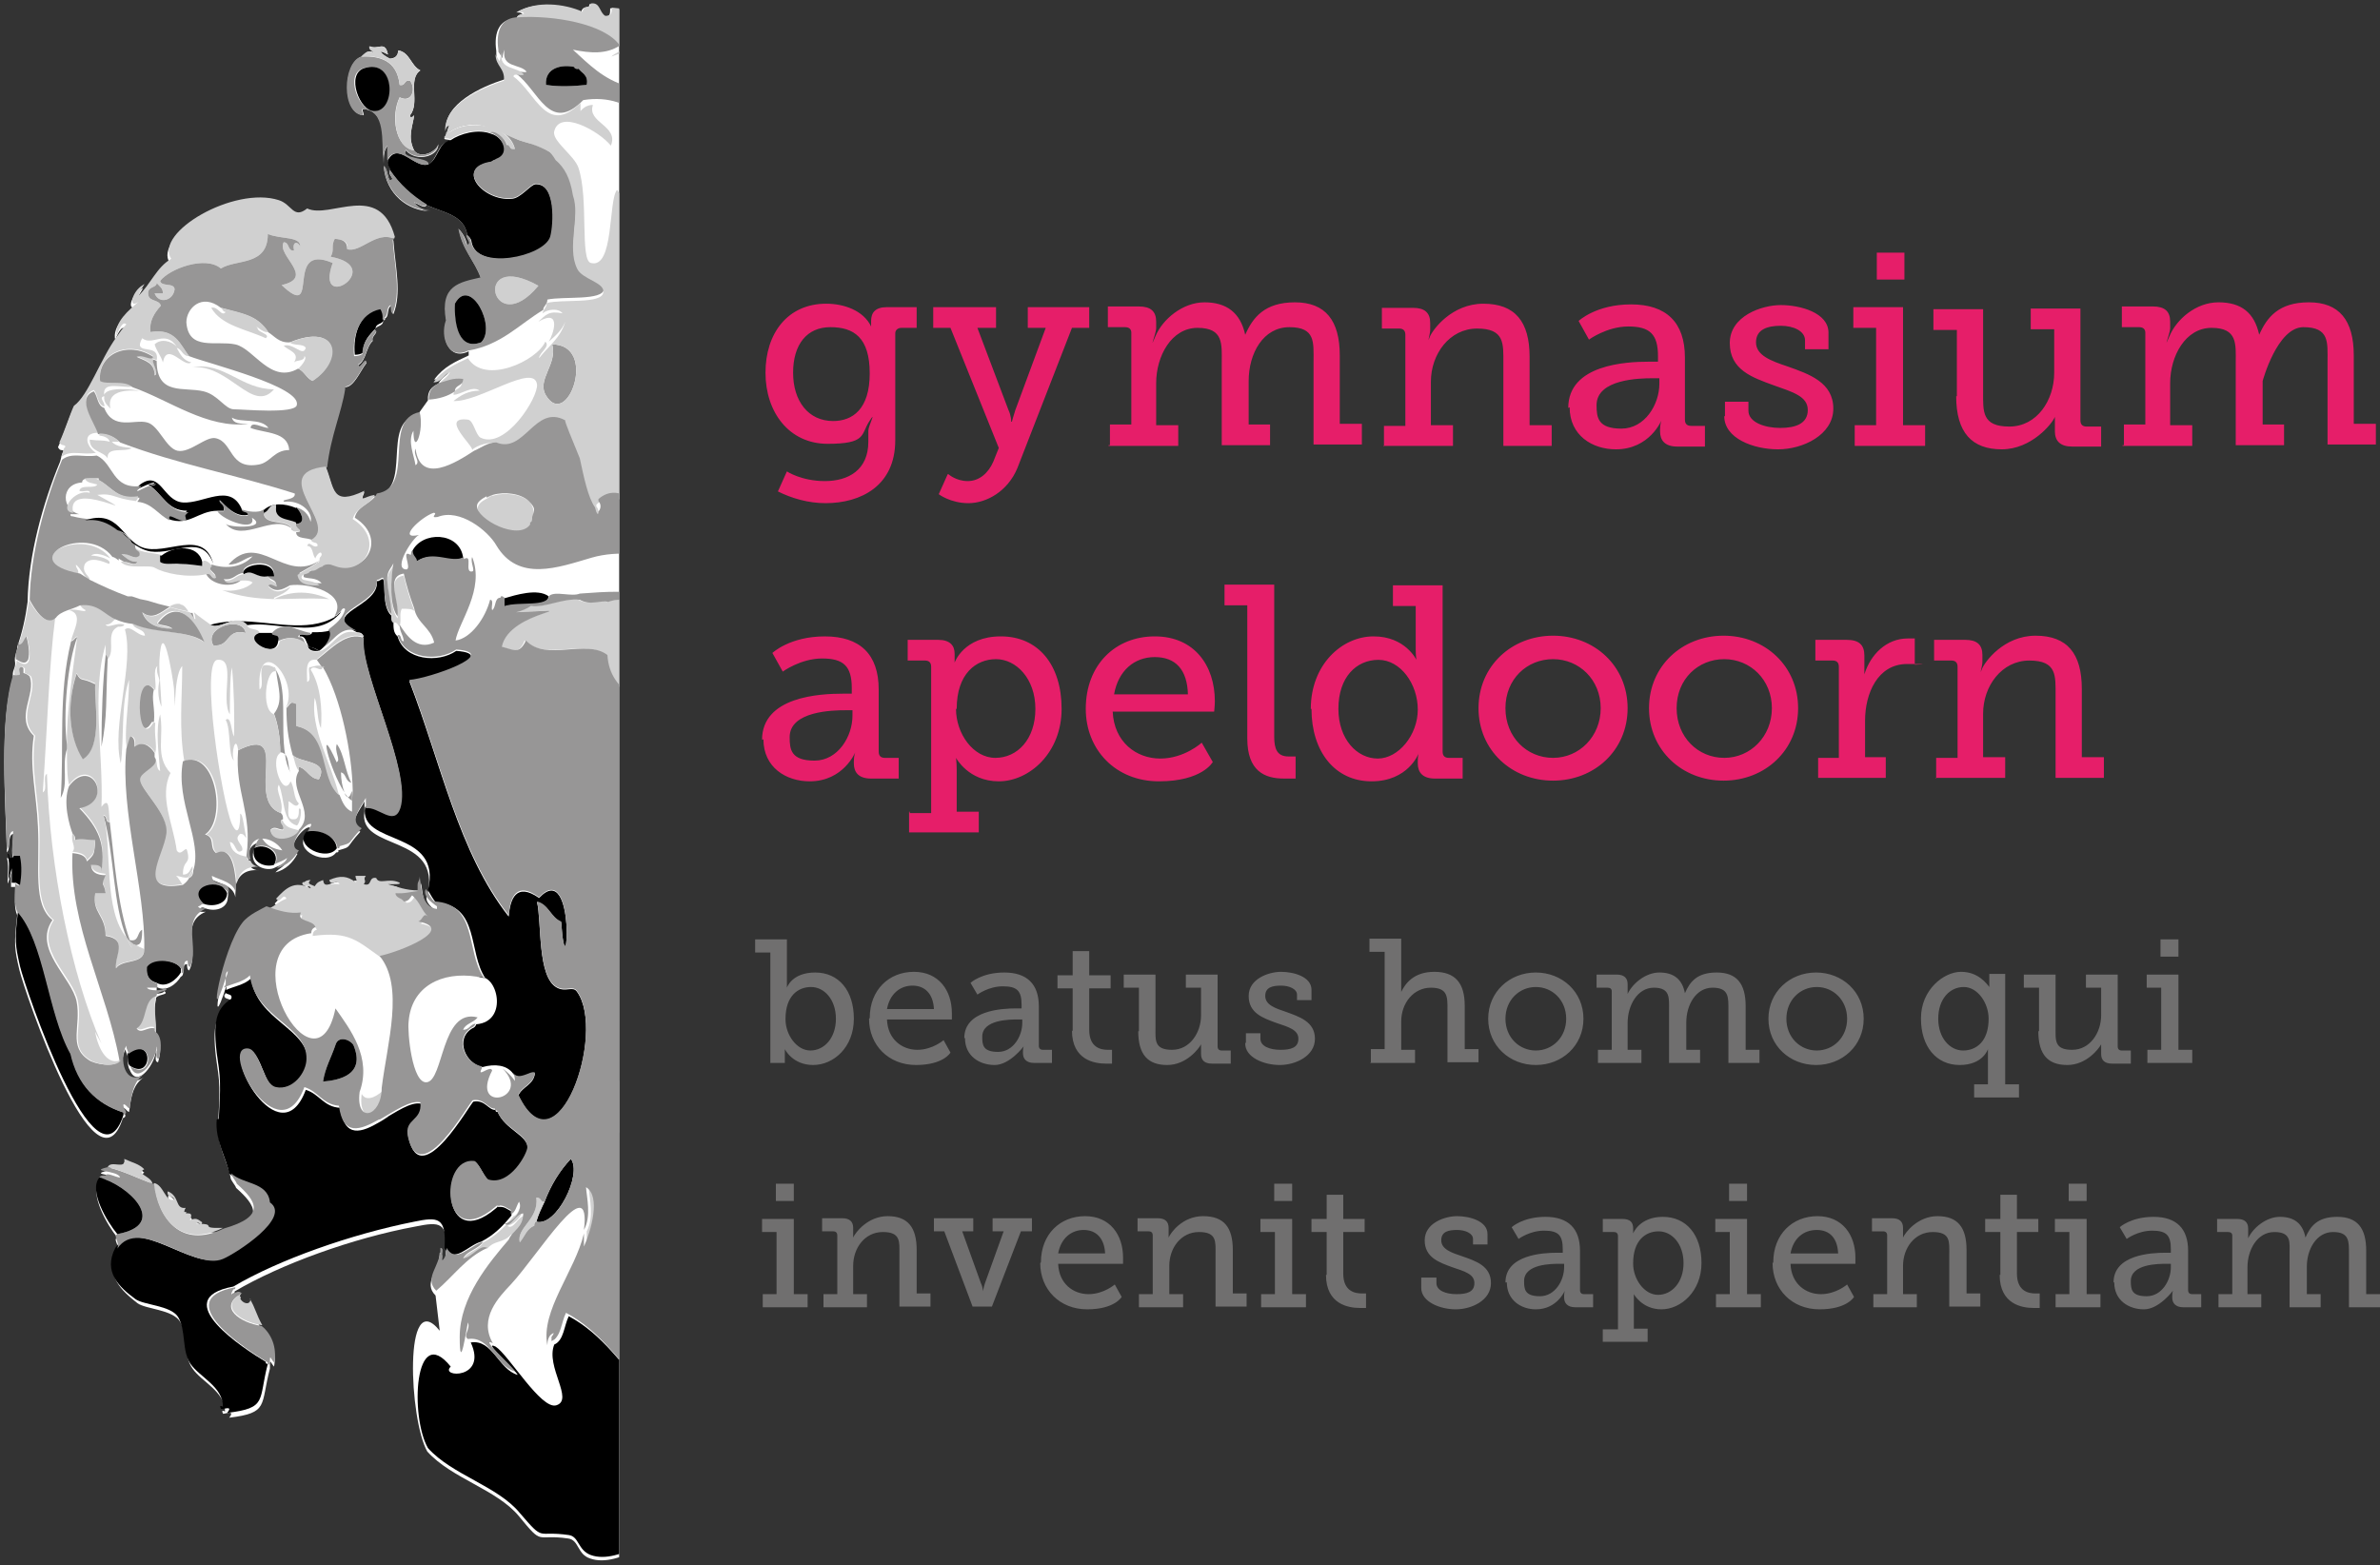 <svg xmlns="http://www.w3.org/2000/svg" viewBox="0 0 344.8 226.8">
    <rect x="0" y="0" width="344.8" height="226.8" fill="#333333" stroke="none"/>
    <defs>
        <clipPath id="clippath">
            <path style="fill:none" d="M0 0h89.7v226.8H0z"/>
        </clipPath>
        <style>
            .cls-2{fill:#d0d0d0}.cls-3{fill:#979696}.cls-5{fill:#706f6f}.cls-6{fill:#e61e69}
        </style>
    </defs>
    <path fill="#706f6f" class="cls-5" d="M321.1 189.4h6.5v-1.9h-2v-3.9c0-2.5 1.4-5.1 3.9-5.1s2.2 1.5 2.2 3.2v7.7h4.5v-1.9h-2v-4c0-2.5 1.4-5 3.8-5s2.3 1.4 2.3 3.2v7.7h4.5v-1.9h-2v-6.3c0-3.3-1.3-4.9-4.2-4.9s-3.9 1.4-4.6 3c-.4-2.1-1.7-3-3.7-3s-3.9 1.6-4.6 3.1V178c0-.9-.5-1.4-1.6-1.4h-2.9v1.9h1.6c.4 0 .6.2.6.5v8.5h-2v1.9h-.3Zm-12.4-3.8c0-2.5 4-2.5 5.2-2.5h.6v.5c0 1.9-1.3 4.2-3.5 4.2s-2.3-1-2.3-2.2m-2.4.2c0 2.6 2.1 3.9 4.3 3.9s4.2-2.7 4.2-2.7-.1.3-.1.8v.2c0 .8.5 1.4 1.6 1.4h2.6v-1.9h-1.3c-.4 0-.6-.2-.6-.6v-5.7c0-3.2-1.7-4.9-5-4.9s-4.9 1.5-4.9 1.5l1 1.7s1.6-1.2 3.7-1.2 2.7.7 2.7 2.7v.5h-.8c-2.1 0-7.5.3-7.5 4.3m-8.4 3.6h6.5v-1.9h-2v-10.9h-4.6v1.9h2.1v9h-2v1.9Zm1.9-15.4h2.6v-2.5h-2.6v2.5Zm-10 10.7c0 4.3 3.3 4.8 4.9 4.8h.9v-2.1h-.6c-1 0-2.7-.3-2.7-2.9v-6h3.1v-1.9h-3.1v-3.5h-2.4v3.5h-2.2v1.9h2.2v6.2Zm-18.5 4.7h6.5v-1.9h-2v-4.1c0-2.6 1.7-4.9 4.3-4.9s2.4 1.4 2.4 3.2v7.6h4.5v-1.9h-2v-6.3c0-3.3-1.3-4.9-4.2-4.9s-4.7 2.4-5 3.1v-1.4c0-.9-.5-1.4-1.6-1.4h-2.9v1.9h1.6c.4 0 .6.2.6.6v8.5h-2v1.9h-.2Zm-11.8-7.8c.4-2.2 1.9-3.4 3.8-3.4s3 1.2 3.1 3.4h-6.9Zm-2.6 1.4c0 3.8 2.8 6.7 6.8 6.7s5-1.8 5-1.8l-1-1.8s-1.6 1.4-3.8 1.4-4.3-1.5-4.4-4.4h9.4v-.9c0-3.3-1.9-6-5.5-6s-6.4 2.6-6.4 6.7m-8.3 6.5h6.5v-1.9h-2v-10.9h-4.6v1.9h2.1v9h-2v1.9Zm1.9-15.4h2.6v-2.5h-2.6v2.5Zm-13.9 9c0-3.3 1.8-4.6 3.7-4.6s3.6 1.8 3.6 4.6-1.7 4.6-3.7 4.6-3.6-2.3-3.6-4.5m-4.4 9.4v1.9h6.5v-1.9h-2v-5s1.2 2.2 4 2.2 5.8-2.6 5.8-6.7-2.2-6.7-5.6-6.7-4.3 2.4-4.3 2.4v-.7c0-.9-.4-1.4-1.6-1.4h-2.8v1.9h1.6c.4 0 .6.2.6.6v13.5h-2.2Zm-11.4-6.9c0-2.5 4-2.5 5.2-2.5h.6v.5c0 1.9-1.3 4.2-3.5 4.2s-2.3-1-2.3-2.2m-2.5.2c0 2.6 2.1 3.9 4.2 3.9 3.1 0 4.2-2.7 4.2-2.7s-.1.3-.1.8v.2c0 .8.5 1.4 1.6 1.4h2.6v-1.9h-1.3c-.4 0-.6-.2-.6-.6v-5.7c0-3.2-1.7-4.9-5-4.9s-4.9 1.5-4.9 1.5l1 1.7s1.6-1.2 3.7-1.2 2.7.7 2.7 2.7v.5h-.8c-2.1 0-7.5.3-7.5 4.3m-12.2.8c0 2 2.7 3.1 5 3.1s5.1-1.3 5.1-3.8-2.2-3.2-4.2-3.9c-1.5-.5-3-1-3-2.3s1.1-1.5 2.3-1.5 2.3.5 2.3 1.3v.8h2.1v-1.5c0-1.9-2.6-2.6-4.4-2.6s-4.7 1-4.7 3.5 2.1 3.2 4 3.9c1.8.6 3.2 1 3.2 2.3s-1.1 1.6-2.6 1.6-2.9-.5-2.9-1.6v-.8h-2.2v1.4Zm-13.8-1.9c0 4.3 3.3 4.8 4.9 4.8h.9v-2.1h-.6c-1 0-2.7-.3-2.7-2.9v-6h3.1v-1.9h-3.1v-3.5h-2.4v3.5H190v1.9h2.2v6.2Zm-9.4 4.7h6.5v-1.9h-2v-10.9h-4.6v1.9h2.1v9h-2v1.9Zm1.9-15.4h2.6v-2.5h-2.6v2.5Zm-19.7 15.4h6.5v-1.9h-2v-4.1c0-2.6 1.7-4.9 4.3-4.9s2.4 1.4 2.4 3.2v7.6h4.5v-1.9h-2v-6.3c0-3.3-1.3-4.9-4.3-4.9s-4.7 2.4-5 3.1v-1.4c0-.9-.5-1.4-1.6-1.4h-2.9v1.9h1.6c.4 0 .6.2.6.6v8.5h-2v1.9h-.1Zm-11.6-7.8c.4-2.2 1.9-3.4 3.7-3.4s3 1.2 3.1 3.4h-6.8Zm-2.6 1.4c0 3.8 2.8 6.7 6.8 6.7s5-1.8 5-1.8l-1-1.8s-1.6 1.4-3.8 1.4-4.3-1.5-4.4-4.4h9.4v-.9c0-3.3-1.9-6-5.5-6s-6.4 2.6-6.4 6.7m-15.6-4.5h1.6l4.1 10.9h2.8l4.2-10.9h1.6v-1.9h-5.7v1.9h1.6l-2.7 7.5c-.2.6-.3 1.2-.3 1.2s0-.6-.3-1.2l-2.7-7.5h1.6v-1.9h-5.7v1.9h-.1Zm-16.1 11h6.5v-1.9h-2v-4.1c0-2.6 1.7-4.9 4.3-4.9s2.4 1.4 2.4 3.2v7.6h4.5v-1.9h-2v-6.3c0-3.3-1.3-4.9-4.2-4.9s-4.7 2.4-5 3.1v-1.4c0-.9-.5-1.4-1.6-1.4h-2.9v1.9h1.6c.4 0 .6.2.6.6v8.5h-2v1.9h-.2Zm-8.6 0h6.5v-1.9h-2v-10.9h-4.6v1.9h2.1v9h-2v1.9Zm1.9-15.4h2.6v-2.5h-2.6v2.5ZM311.1 154h6.5v-1.9h-2v-10.9H311v1.9h2.1v9h-2v1.9Zm1.9-15.4h2.6v-2.5H313v2.5Zm-17.7 10.8c0 3.4 1.4 4.9 4.2 4.9s4.6-2.4 4.9-3v1.4c0 .9.5 1.4 1.6 1.4h2.7v-1.9h-1.3c-.4 0-.6-.2-.6-.6v-10.4h-4.6v1.9h2.2v4c0 2.5-1.6 5-4.2 5s-2.4-1.4-2.4-3.2v-7.7h-4.6v1.9h2.2v6.3h-.1Zm-14.5-1.8c0-2.9 1.7-4.6 3.7-4.6s3.6 2.3 3.6 4.6c0 3.3-1.8 4.6-3.7 4.6s-3.6-1.8-3.6-4.6m-2.5 0c0 4 2.2 6.7 5.6 6.7s4.1-2.3 4.1-2.3v5.1h-2v1.9h6.5v-1.9h-2v-16h-2.3v1.9c-.4-.5-1.6-2.2-4.1-2.2s-5.8 2.6-5.8 6.7m-19.5.1c0-2.7 2-4.6 4.4-4.6s4.4 1.9 4.4 4.6-2 4.6-4.4 4.6-4.4-1.9-4.4-4.6m-2.6 0c0 3.9 3.1 6.7 6.9 6.7s6.9-2.8 6.9-6.7-3.1-6.7-6.9-6.7-6.9 2.8-6.9 6.7m-24.9 6.4h6.5v-1.9h-2v-3.9c0-2.5 1.4-5.1 3.8-5.1s2.2 1.5 2.2 3.2v7.7h4.5v-1.9h-2v-4c0-2.5 1.4-5 3.8-5s2.3 1.4 2.3 3.2v7.7h4.5v-1.9h-2v-6.3c0-3.3-1.3-4.9-4.2-4.9s-3.9 1.4-4.6 3c-.4-2.1-1.7-3-3.7-3s-3.9 1.6-4.6 3.1v-1.4c0-.9-.5-1.4-1.6-1.4h-2.9v1.9h1.6c.4 0 .6.2.6.5v8.5h-2v1.9h-.2Zm-13.2-6.4c0-2.7 2-4.6 4.4-4.6s4.4 1.9 4.4 4.6-2 4.6-4.4 4.6-4.4-1.9-4.4-4.6m-2.5 0c0 3.9 3.1 6.7 6.9 6.7s6.9-2.8 6.9-6.7-3.1-6.7-6.9-6.7-6.9 2.8-6.9 6.7m-17.1 6.4h6.5v-1.9h-2V148c0-2.7 1.8-4.9 4.3-4.9s2.4 1.4 2.4 3.2v7.6h4.5V152h-2v-6.3c0-3.3-1.4-4.9-4.4-4.9s-4.2 1.7-4.8 2.9V136h-4.6v1.9h2.2V152h-2v1.9Zm-18.1-2.8c0 2 2.7 3.1 5 3.1s5.1-1.3 5.1-3.8-2.3-3.2-4.2-3.9c-1.5-.5-3-1-3-2.3s1.1-1.5 2.3-1.5 2.3.5 2.3 1.3v.8h2.1v-1.5c0-1.9-2.6-2.6-4.4-2.6s-4.7 1-4.7 3.5 2.1 3.2 4 3.9c1.8.6 3.2 1 3.2 2.3s-1.1 1.6-2.6 1.6-2.9-.5-2.9-1.6v-.8h-2.1v1.4h-.1Zm-15.5-1.8c0 3.4 1.4 4.9 4.2 4.9s4.6-2.4 4.9-3v1.4c0 .9.5 1.4 1.6 1.4h2.7v-1.9H177c-.4 0-.6-.2-.6-.6v-10.4h-4.6v1.9h2.2v4c0 2.5-1.6 5-4.2 5s-2.4-1.4-2.4-3.2v-7.7h-4.6v1.9h2.2v6.3Zm-9.6-.1c0 4.3 3.3 4.8 4.9 4.8h.9v-2h-.6c-1 0-2.7-.3-2.7-2.9v-6h3.1v-1.9h-3.1v-3.5h-2.4v3.5h-2.2v1.9h2.2v6.2Zm-13 .9c0-2.5 4-2.5 5.2-2.5h.6v.5c0 1.9-1.3 4.2-3.5 4.2s-2.3-1-2.3-2.2m-2.5.2c0 2.6 2.1 3.9 4.3 3.9s4.2-2.7 4.2-2.7-.1.3-.1.8v.2c0 .8.5 1.4 1.6 1.4h2.6v-1.9h-1.3c-.4 0-.6-.2-.6-.6v-5.7c0-3.2-1.7-4.9-5-4.9s-4.9 1.5-4.9 1.5l1 1.7s1.6-1.2 3.7-1.2 2.7.7 2.7 2.7v.5h-.8c-2.1 0-7.5.3-7.5 4.3m-11.2-4.2c.4-2.2 1.9-3.4 3.7-3.4s3 1.2 3.1 3.4h-6.8Zm-2.6 1.4c0 3.8 2.8 6.7 6.8 6.7s5-1.8 5-1.8l-1-1.8s-1.6 1.4-3.8 1.4-4.3-1.5-4.4-4.4h9.4v-.9c0-3.3-1.9-6-5.5-6s-6.4 2.6-6.4 6.7m-12.2.1c0-3.3 1.8-4.6 3.7-4.6s3.6 1.8 3.6 4.6-1.7 4.6-3.7 4.6-3.6-2.3-3.6-4.5m-2.4 6.3h2.3v-2s1.1 2.3 4.1 2.3 5.9-2.6 5.9-6.7-2.2-6.7-5.6-6.7-4.1 2.2-4.1 2.2v-7h-4.6v1.9h2.2v16h-.2Z"/>
    <path fill="#e61e69" class="cls-6" d="M280.4 112.7h10.1v-3h-3.2v-6.3c0-4 2.7-7.7 6.7-7.7s3.8 2.2 3.8 5v12h7v-3h-3.2v-9.9c0-5.1-2.1-7.7-6.7-7.7s-7.4 3.8-7.8 4.9.1-.5.1-1.1v-1c0-1.5-.8-2.2-2.5-2.2h-4.5v3h2.5c.6 0 .9.3.9.9v13.2h-3.1v3Zm-17 0h9.8v-3h-3v-5.3c0-3.9 1.8-8.2 6.1-8.2s1.1.1 1.1.1v-3.8h-1c-3.1 0-5.4 2.3-6.3 5.2V95c0-1.6-.8-2.3-2.6-2.3H263v3h2.5c.6 0 .9.3.9.9v13.2h-3v3Zm-20.5-10.1c0-4.2 3.1-7.1 6.9-7.1s6.9 3 6.9 7.1-3.1 7.2-6.9 7.2-6.9-3-6.9-7.2m-4 0c0 6.1 4.8 10.5 10.8 10.5s10.8-4.4 10.8-10.5-4.8-10.5-10.8-10.5-10.8 4.4-10.8 10.5m-20.8 0c0-4.2 3.1-7.1 6.9-7.1s6.9 3 6.9 7.1-3.1 7.2-6.9 7.2-6.9-3-6.9-7.2m-3.9 0c0 6.1 4.8 10.5 10.8 10.5s10.8-4.4 10.8-10.5S231 92.1 225 92.1s-10.8 4.4-10.8 10.5m-20.3.1c0-4.6 2.6-7.1 5.8-7.1s5.7 3.5 5.7 7.2-2.8 7.1-5.8 7.1-5.7-2.8-5.7-7.2m-3.9 0c0 6.2 3.4 10.5 8.7 10.5s6.8-4 6.8-4-.1.4-.1 1.1v.3c0 1.3.7 2.2 2.5 2.2h4v-3h-2c-.6 0-.9-.3-.9-.9V84.8h-7.2v3h3.3v6.3c0 .9.1 1.5.1 1.5s-1.6-3.4-6.2-3.4-9.1 4.1-9.1 10.5m-9.2 4.3c0 4.7 2.5 5.8 5.3 5.8h1.7v-3.2h-1c-1.7 0-2.1-1.1-2.1-2.9v-22h-7.2v3h3.3V107Zm-19.3-6.4c.6-3.4 2.9-5.4 5.9-5.4s4.7 1.8 4.8 5.4h-10.7Zm-4.1 2.1c0 5.9 4.3 10.5 10.6 10.5s7.8-2.8 7.8-2.8l-1.6-2.8s-2.5 2.3-6 2.3-6.7-2.4-6.9-6.8h14.7s.1-.9.1-1.5c0-5.2-3-9.4-8.7-9.4s-10 4.1-10 10.5m-18.7 0c0-5.1 2.8-7.2 5.7-7.2s5.7 2.8 5.7 7.2-2.6 7.1-5.8 7.1-5.7-3.5-5.7-7.1m-6.8 14.9v3h10.1v-3h-3.2v-6.1c0-1-.1-1.7-.1-1.7s1.8 3.4 6.2 3.4 9.1-4.1 9.1-10.5-3.4-10.5-8.8-10.5-6.7 3.8-6.7 3.8v-1.3c0-1.2-.7-2-2.4-2h-4.4v3h2.5c.6 0 .9.3.9.9v21.2h-3.1v-.2Zm-17.3-10.8c0-3.8 6.3-3.9 8.1-3.9h1v.8c0 3-2.1 6.5-5.5 6.5s-3.6-1.6-3.6-3.4m-3.8.3c0 4.1 3.3 6.1 6.7 6.1 4.9 0 6.6-4.2 6.6-4.2s-.2.5-.2 1.3v.3c0 1.3.7 2.2 2.5 2.2h4v-3h-2c-.6 0-.9-.3-.9-.9v-9c0-5.1-2.7-7.7-7.8-7.7s-7.6 2.4-7.6 2.4l1.5 2.7s2.6-1.9 5.7-1.9 4.3 1.1 4.3 4.3v.8h-1.3c-3.3 0-11.7.4-11.7 6.7M307.5 64.6h10.1v-3h-3.2v-6.1c0-3.9 2.2-8 6-8s3.5 2.4 3.5 5v12h7v-3h-3.1v-6.3s2.1-7.8 5.9-7.8 3.5 2.2 3.5 5v12h7v-3H341v-9.9c0-5.1-2.1-7.7-6.5-7.7s-6.1 2.2-7.2 4.7c-.7-3.2-2.6-4.7-5.9-4.7s-6.1 2.5-7.1 4.9.1-.5.1-1.1v-1c0-1.5-.8-2.2-2.5-2.2h-4.5v3h2.5c.6 0 .9.3.9.8v13.3h-3.1v3h-.2Zm-24.1-7.2c0 5.3 2.3 7.7 6.6 7.7s7.3-3.7 7.7-4.7v2.1c0 1.4.8 2.2 2.5 2.2h4.2v-2.9h-2.1c-.6 0-.9-.3-.9-.9V44.7h-7.2v3h3.4V54c0 4-2.5 7.8-6.5 7.8s-3.8-2.2-3.8-5v-12h-7.2v3h3.4v9.9-.3Zm-14.6 7.2h10.1v-3h-3.2V44.5h-7.2v3h3.3v14.1h-3.1v3h.1Zm3.1-24.1h4v-3.9h-4v3.9Zm-22.1 19.8c0 3.2 4.2 4.8 7.8 4.8s8-2.1 8-5.9-3.5-5-6.6-6.1c-2.4-.8-4.6-1.6-4.6-3.5s1.7-2.4 3.6-2.4 3.5.8 3.5 2.1v1.3h3.4v-2.4c0-2.9-4.1-4-6.9-4s-7.4 1.6-7.4 5.5 3.3 5 6.3 6.1c2.8 1 5 1.6 5 3.6s-1.8 2.6-4 2.6-4.6-.8-4.6-2.5v-1.3h-3.4v2.1Zm-18.5-1.6c0-3.8 6.3-3.9 8.1-3.9h1v.8c0 3-2.1 6.5-5.5 6.5s-3.6-1.6-3.6-3.4m-3.9.3c0 4.1 3.3 6.1 6.7 6.1 4.9 0 6.6-4.2 6.6-4.2s-.2.5-.2 1.3v.3c0 1.3.7 2.2 2.5 2.2h4v-3h-2c-.6 0-.9-.3-.9-.9v-9c0-5.1-2.7-7.7-7.8-7.7s-7.6 2.4-7.6 2.4l1.5 2.7s2.6-1.9 5.7-1.9 4.3 1.1 4.3 4.3v.8h-1.3c-3.3 0-11.7.4-11.7 6.7m-26.8 5.5h10.1v-3h-3.2v-6.3c0-4 2.7-7.7 6.7-7.7s3.8 2.2 3.8 5v12h7v-3h-3.2v-9.9c0-5.1-2.1-7.7-6.7-7.7s-7.4 3.8-7.8 4.9.1-.5.1-1.1v-1c0-1.5-.8-2.2-2.5-2.2h-4.5v3h2.5c.6 0 .9.3.9.9v13.2h-3.1v3Zm-39.8 0h10.1v-3h-3.2v-6.1c0-3.9 2.2-8 6-8s3.5 2.4 3.5 5v12h7v-3h-3.1v-6.3c0-4 2.1-7.8 5.9-7.8s3.5 2.2 3.5 5v12h7v-3h-3.2v-9.9c0-5.1-2.1-7.7-6.5-7.7s-6.1 2.2-7.2 4.7c-.7-3.2-2.7-4.7-5.9-4.7s-6.1 2.5-7.1 4.9.1-.5.1-1.1v-1c0-1.5-.8-2.2-2.5-2.2h-4.5v3h2.5c.6 0 .9.3.9.8v13.3h-3.1v3h-.2Zm-23.3 4.1-1.3 2.9s1.7 1.3 4.3 1.3 5.7-1.7 7.1-5.1l7.9-20.3h2.5v-3h-8.9v3h2.6l-4.4 11.9c-.3.9-.5 1.7-.5 1.7h-.1s0-.9-.4-1.7l-4.5-11.9h2.7v-3h-9.1v3h2.5l7 17.4-.8 2c-.7 1.6-2 2.8-3.7 2.8s-2.8-1-2.8-1M120.7 61c-3.6 0-5.8-2.9-5.8-7s2-6.6 5.4-6.6 5.7 1.5 5.7 6.7-2.5 6.9-5.3 6.9m-6.7 7.3-1.3 2.9c2 1 4.4 1.7 6.9 1.7 5.1 0 10.1-2.5 10.1-9.1V48.3c0-.5.4-.8.9-.8h2.2v-3h-4.3c-1.7 0-2.3.8-2.3 2v.8c-1.1-2.3-3.9-3.3-6.5-3.3-5.6 0-8.8 4.3-8.8 10s3.4 10.3 9 10.3 4.8-1.3 6-3.2-.1.6-.1 1.3V64c0 4.1-2.9 5.7-6.3 5.7s-5.5-1.4-5.5-1.4"/>
    <g style="clip-path:url(#clippath)">
        <path d="M163.8 164.4c0-.3-.1-.6-.5-.9.2.2.4.5.5.9M153.6 165.3c0-.1.1-.2.2-.3 0 .1-.1.2-.2.3"/>
        <path d="M116.6 192.2c0-2.4-2.7-3.4-2.7-3.4l1.5-.9c.6-.8-.4-2-.9-2.6-1.1-2.1-2.8-4.4-2.7-6.9 0 .3-.2.5-.3 0 0-.2 0-.3-.3-.3 7.8-6 22.2 1 30 3.5 0 .3.2.3.3.6 0 .2-.2.3-.6.3-.1 3.6-2.3 4.4-1.8 8.5.7 5.2-.2-2.8 1.2-3.8-.2.3-.4.8-.3 1.5-.2 3.7.4 6.6 2.9 7.7 0 .4.5.5.6.9-.7.3-1.3-1-1.5-.3.6.3.9.9 1.8.9 2.1-1.9 2.6-5.2 4.7-7.1 1.3-.7 2.1-3.6 3.2-3.5-.9 1.3-1.8 2.5-2.6 3.8 2.8-2.5 5.2-6.9 6.8-9.7-.5.8-1.3 1.5-2.4 1.8 1.3-1.2 3.4-3.1 3.5-4.4l1.8-1.8c-.2-.9.5-.9.3-1.8 1.8-1.3 5.2-8 4.6-10.8 0 1-1.3 2.1-1.7 2.9-.8-.9 2.2-1.8.9-3.2-.4-.7-.8-1.4-2.1-1.2-1.2-2-5.8-.2-7.2 2 .4-.5 1.1-1 1.3-.6-2.9 2.6-4.5 4.3-5.9 6.5.9.3 1.1-1.4 1.5-.6-2.9 2.4-3.3 3-7.7 2.9-2.7-.8-5.2-1.9-5.9-4.7 0 .4.1 1.1-.3 1.2v-1.5c-.3-5.3 8.7-2.5 6.8-8.5 4.4-.9.3-5.2-.6-7.9-.7-2.3-.7-5.5-.7-8.6v-.6c0-4.7-.3-9.3-3.4-10.5-2.1-1.4 0-2.9-.6-3.8h.9c1.2 0 2.3.8 2.9-.3.2.1.3.2.5.3-.2.1-.4.3-.5.5 2.5 1.8 1.5 8.7 4.7 8.8-1.1-.6-2.5-2.4-1.8-3.8.2.5.1 1.2.6 1.5.4 1.8 2.1 2.5 4.1 2.6 0 .5.8.2.6.9-.6 0-.7-.3-1.2-.3 1.5 1.1 1 9.7 2.1 7.4 1.1 0 .3 1.8 1.2 2.1.7 1.1 2.1 1.4 3.2 2.1 1.4.8 1.2 3.1 1.8 4.7v.3c0 1.2 1.7 2.1 1.2 2.7-.7-1.1-1.5-2-2.1-3.2.4 1.9 1.6 5.2 4.1 4.1.9-.4.9-1.7 1.8-2.6 0-.9.9-.8.6-2.1 3.7-15.5 5.8-31.1 5.3-47.4.7-5.6 0-7-.9-11.8 0-6.7-2.5-10.8-2.9-17.1-.2-4.1-1.8-6.1-2.3-10 0 .4.2.7.6.9 0-.7-.5-.9-.3-1.8-3.4-3.7-5.2-14.6-8.5-17.7-.4-.9-1.3-1.3-1.5-2.4-.5-1.5 0-.2.6-.9-.9-.5-1-1.2-1.2-.3-2.1-4.4-5.2-6.4-5.9-10.3-3.9-3.7-9.2-10.6-15.6-10.3-4.6.2-12.4 2.2-12.9 5.3-2.9 1.4-4.8 6.9-4.1 10 0-1.3.2-2.3.9-2.9.2.9-.3 1.1-.3 1.8-.7 3.5-.8 7.5.6 10.3 1.8 3.4 1.5 4.4 2.9 7.4.1-.8-1.1-1.8-.3-2.4.2 1.1.3 2.2 1.2 2.6 1.3 3 2.6 6.1 2.7 10.3-.8 0 .2 1.8-.6 1.8-.8-9 0-4.7-.9-.3-1.6 1.1-.8.6-1.5 0-1 1-2.4.5-.3 1.2h-1.8c-.4 0-.5-.5-.9-.6l-1.2-4.1c-.2-2.2-1.2-3-1.8-5.3.6-1.2.7-2.4-.6-2.9 0-2.3-.8-2.5-1.5-4.7.7-.5 0-2.2-.3-2.6-.7-3.1-1.9-4.4-.9-7.4 1.5-1.1 1.8-4.9 1.5-6.2-1.3-.7-1.6.9-3.2.6-.2-.6-1.4-.2-1.5-.9.7 0 3.5.6 2.1 0-2.3-1.1-7-11.9-4.7-12.9.6-.3 1.1-.3 1.5-.2h-.2c4.6 1.5 8.2 0 8.7-4.7-.2.8-.6 1.4-1.2 1.8.3-.4.3-1.1.6-1.5.7-.8.6-2.1.3-3.2 0-.4-.1-.6-.3-.9-1.1-2.4.2.4 1.2.9-.8-2-1.9-3.8-3.5-5-.3-1-2.8-1.8-1.5-2.7-5.5-3.9-14-5.6-20-6.2 0 .8 0 1.3-.9 1.2-.8-.4-.6-1.9-2.1-1.8 0 .9-1 0-1.2 1.2-2.7-1.2-6.7-1.6-9.4 0 .3 0 .8 0 .9.3-.5 0-.8.2-.9.6-2.4 0-3.3 1.9-2.9 4.7v.3c0 1.7 1.4 2 1.2 3.8-3.5 1.1-8.8 3.6-8.5 7.4 0-.5.2-.8.6-.9-.3.4-.3 1.1-.6 1.5v.3c-.8.6.7.3.6.6-1.9.4-1.8 2.7-3.2 3.5.5-1-4.2-.7-3.2-2.1 1.6 1.8 4.8.8 4.7-.9-.3 1.1-2.6 2.2-3.5.9-1-2-.2-3.5 0-5.1-.2.3-.5.6-.6 0 1.5-1.8-.4-5.2 1.5-6.5-1.4-.7-1.5-2.6-3.2-2.9 0 .8-.4 1.1-1.2 1.2-1.2-.5-2.1-1.6-.3-.6-.4-2.1-1.4-.6-2.6-1.2 0 .6.4.6.6.9-.9-.4-1.1 0-1.8.6-2.7.9-2.9 8.3.3 8.5 0-.5-.4-.8 0-.9 3.3.3 2.8 4.6 2.9 7.9 0-1.1 0-2 .6-2.6v2.1c-.2.8.4.8.3 1.5-.4.7.9 1.2 0 1.5-.4-.5-.3-1.6-.9-2.1.3 4 3.5 6.5 6.8 6.5-1.1 0-1.9-.5-2.4-1.2.5 0 1.5 1 1.8.3 2.3 1.1 5.5 1.4 5.9 4.4-.2.5.9 1.2 0 1.5-.2-1-.6-1.7-1.2-2.4.5 3 2.3 4.6 3.2 7.1-3 .7-5.9 1.1-5 6.2-.9 2.5.4 5.8 3.2 4.4v.6c-1.9.9-3.6 1.6-5 3.5 1.2 0 1.5-1.1 2.4-1.5-.4.9-1.4 1.2-1.8 2.1-.9.4-1.6 1-1.5 2.4l-1.5 2.1C55 61.2 60 71 54.3 71.9c-1.5.2-2.3 1.3-1.5-.6-4.8 2.3-4.3-.3-5.6-3.5.5-4.4 2.1-8 2.6-11.3 0 0 0-.3.2-.4 1.3 0 2.2-2.4 3.1-3.5-.2-1-1 1.3-1.2.3 1.2-.7 1.1-2.6 2.1-3.5-.3-.7 1-1.3.3-1.5 0-.8 1.3-.5 1.2-1.5.2 0 .3 0 .3-.3.6-.2.2-1.5.9-1.8 0 .4 0 1.1.3 1.2 1.2-3 .3-6.6 0-10.6-2.2-8.1-9.3-2.5-12.7-4.1-2 1.6-2.3-.6-4.1-1.2-6.5-2.1-18.1 4.8-15.6 8.5-2.1 1.2-3 3.7-4.7 5.3 0-.6 1.3-2.1.6-1.5-1.6.8-2.2 3.5-.6 2.4-1.4 1.1-3.7 2.9-3.2 5 .2-.7.9-2.2 1.4-1.7-.5.5-1 1-1.4 1.7-2.4 3.5-4.1 8.7-6.2 10.2-.6 1.3-1.2 3.3-2.1 5.3.4.7.6.2.9.6-.4.2-.4.9-.6 1.5-2.5 6-4.6 13.6-4.7 20.3-.3 2.3-.8 4.5-1.5 6.5 0 .9-.5 1.2-.3 2.4 0 .9-.5 1-.3 2.1-2 6.2-1.1 18-.9 25.3.6-.6 0-2.4.9-2.7 0 1.9-.3 2.4 0 3.8 0 .2-.2.3-.6.3 0-.2 0-.6-.3-.6.5 1.6-.4 6 .6 2.1v2.1h.6c0 1.4-.2 3.1.3 4.1-.5 4.2-.4 4.9.3 7.9s11.1 33.7 15 21.5c.9-.3-.2-1 0-1.5.4 0 .5.5.9.6.3-2.6.7-4 2.1-5-2.8 1.9-3.7-2.2-2.6-4.1 0 .6.3.7.3 1.2s0 1.4.3 1.8c1.1 2.9 3.8-1.1 3.8-2.9.2.5-.4 1.7.3 1.8.3-1 .6-2.8-.3-3.8 0-2.3-.4-3.6 0-5.3-.2-.8 2.1-.6 1.2-1.2-.2.5-2.4.5-2.6 0h1.5v-.6c1.4.8 2.9-.5 3.5-1.5.7-.2 0-1.9.9-1.8 0 .3 0 .8.3.9 1.5-2.8-1.4-6.9 2.4-8.5-.4 0-1.1.1-1.2-.3.4 0 .4-.4.9-.3 1.5.7 3.5.2 3.5-1.5.5-2.2-2.4-.9-2.4-2.6 1.4.7 3.2.9 3.5 2.6v-1.5c.4-1.9 1.7-2.6 3.5-2.4-.7 0-1.3-.3-1.5-.9-.4-1.8.2-2.8 1.3-3.1-.4.3-.5.8-.7 1.3-.5 2.1 1.8 2.8 2.9 2.4.6-.3 1.3-.5 1.8-.9-.2.7-1 .9-1.5 1.5 1.5-.4 2.5-1.4 3.2-2.7-2-.5 1-4.2 1.8-3.8 0 .3-.2.3-.3.6 0 .3-.2.4-.3.6-1.8 2.1 3 4.4 4.4 2.4.2 0 .4 0 .3-.3 2.1-.6.9-.2 3.2-2.7-2-1 0-3.2.6-4.4v1.5c-1 5.8 11.3 3.1 9.1 12.1-.5.9.7 1.9 1.6 2.5v.4c-2.1-.3-2.2-2.6-2.5-4.7 0 .6-.3.6-.3 1.2-.2 0-.3.2-.3.6-1.8 0-3-.5-4.4-.9.4 0 2.4.1 1.5-.3-1.6-.6-2.9.4-3.2-.6-1.1-.3-.5 1.3-1.8.9.5-.6-.2-.6.3-1.2h-1.5c0 .5.4.8 0 .9-1.3-.9-2.2-1-3.8-.3.3 1 .9-.2 1.5.6-1.7-.2-2.2.6-2.4-.6-.3.2-.8.2-1.2.9-.5-.3-1.2-.3-.6-.9-.4 0-.6.1-.9.3-.2 0-.3 0-.3.3.2.4 1.1 0 1.2.6-2.4-1.2-3.6 0-5 1.5.5.9 1-1 1.5 0-1 .3-1.6 1.1-2.6 1.5-.7.4-2.6 1.2-3.5 2.4-3 3.9-5.2 16.9-2.4 8 0-.4 0-.8.3-1 0 .3-.2.7-.3 1v.8c0 .3-.2.4-.3.6 0 .8 1.1.2.9 1.2-2.4 1.6-2.8 3.6-1.8 10 .4 2.7 0 6.5 0 7.4-.3 3 1.5 5.8 1.8 7.8 0 .4.7 1.1.8 1.5 2.8 2.5 4.4 4.7-1.9 6.5-3.9 0-.5-.7-3.8-.6.4-.6.7.4.9-.3-.6-.5-.9-.7-1.8-.3.9-1.9-1.5-.2-.6-1.8-1.6.3-.9-1.7-2.6-2.4-.3.9.8.6.9 1.2-1.3.6-1.5-2.1-2.9-2.4h-.3c0-1-2.5-1.4-1.2-2.1-.9-.8-1.6-.9-2.9-1.5.4 1.7-1.8 0-2.4 1.2-2.9.7 1.5.4 1.8 1.5-.6 0-1.9-.8-2.1-.3-.3 0-.8 0-.9.3-1.5 1.9 1.2 6.5 2.6 8.2-.7.3.4 1.1 0 2.1-1.8 3.4.6 5.6 2.9 7.4 1.2.9 5.1.9 6.2 2.7 1.2 2 .4 4.9 1.8 6.8 1.3 1.9 4.7 3.3 4.7 6.2q-.6-.3-.3.3c0 .2 1.9-.7.9.6 5.8-.7 4.5-1.8 5.9-7.1 0-1.6 0-1 .6-.3.4-2.1-.4-4.2-1.8-5.3-.9-1.6-1-2.6-1.8-3.8 0 1.5-2.4-.1-1.2-.9-.6-.9-2.1 1.1-1.2-.6.2 0 .3 0 .3-.3 6.6-3.9 17-7.7 26.2-9.4 3.5-.7 4.7-.7 4.4 3.8 0 .8-.2 1.4-.6 1.8-.2-.5.4-1.7-.3-1.8 0 2.6-2.5 4.3-.6 6.2l.6 5.1c-5.3-6.6-4.4 13-1.8 17.5 3.5 3.9 10.1 5.5 13.3 9.4 3.6 4.4 2.3 2.5 7.1 3.2 1.6.2 1.3 2.3 3.2 2.9 4.2 1.5 10.4-3.7 13.8-5.3.6-.1.2-1.1 1.2-.9 0 .4-.5.5-.6.9 1.8 0 2.6-2.5 2.4-3.5-.2.3-1 1.5-1.2.9.4 0 .3-.6.6-.9 4.4-5.4 13.2-9.3 12.4-18l.3-1.3s2.1-2.7 2.1-5.1m20.9-64.4c-4-1.7-11.5-4.5-15.9-1.5.2-2-3.6.3-2.9 0 .4 0 1.1-.1 1.2.3-1.7.3-3.1.8-5.3.6-1.7-.6-3.2-1.3-3.2-3.5-.5 0-.7.5-.6 1.2-.3 0-.2-.5-.3-.9 0-.4.4-.4.3-.9-1.3-6.5 6.5-3.9 8.5-7.1h.3c.3 0 .3-.2.6-.3.9-.4-1.4-1.5-.6-1.8.6.8 2.1.6 2.9 1.2-.7-.1-1.8.7-.9 1.2.9 2.6 3.6 2.9 6.5 2.1 1.5 2.1 3.3 3.7 5.9 3.7v.2c2.2-.2 2 2.1 3.2 2.9 0 .4.1.6.3.9-.3.8.9 1.4 0 1.8M101.2 24.6c-.1-1.4.3-2.2.9-2.9l2.1.9c-1.3-.4-2.4-.2-2.9 2.1" style="fill:#fff"/>
        <path fill="#d0d0d0" class="cls-2" d="M167.4 94.6c.9 4.8 1.5 6.2.9 11.8-.7-1.2-.9-2.8-2.9-2.7-1.1 1.1-.2 4.1-.9 5.6 0-4.1-.4-8.3 0-11.8.6.2.2 1.4.9 1.5.8-1.3 2.5-1.9 2.1-4.4M162.2 67.6c.5 3.9 2.1 6 2.3 10-1.2-.8-1.2-2.7-2.9-2.9 1.5-2.4.4-8.5-2.4-8.2 0-1.4-.7-2.1-1.5-2.7 3.7-4-3.7-9.2-3.8-14.7 3.3 3.1 5.1 14 8.5 17.7-.2.9.3 1.1.3 1.8-.3-.2-.5-.5-.6-.9v-.3.3M163.8 164.4c0-.4-.2-.7-.5-.9.4.3.5.6.5.9"/>
        <path class="cls-3" d="M163 164.1c-.4-.6-.8-1.4-2.1-1.2-3.4 3.4-9.4 1-8.2 5.9.9 4 2 2-2.6 2.9-1.5.3-3.9 4.5-7.1 1.5-2.7-.8-5.2-1.9-5.9-4.7 0 .4.1 1.1-.3 1.2v-1.5c-2.5.5-7-2.9-6.5 2.6.4 5 18.3 4.6 15.3 10.6-.7 1.3-3 .9-4.4.3 0 .3.2.3.3.6.8 1.2 1.4 1.9 2.9 2.6-3.4 0-3.9 1.7-4.1 3.5 3.2-2.8 8.4-2.2 9.4-6.8.4-1.6-1.4-3.7-.9-5.6.8-3.1 7-2.4 9.1-.9-.1-1.3-.4-2.4.6-1.2 0-1.1 2.3-2.7 1.5-2.6-.3.6-.9.9-1.8.9.2-.8 1.3-.6 1.5-1.5-4.8 2.5-4.8-7.1.3-2.9v1.8c.7-.5-.2-2.7.9-2.9v2.1c.2-2.1 1.8-2.8 2.1-4.7"/>
        <path d="M161.5 154.1c0 .7 0 1.4-.3 1.8-1.2 1.4-3.2 0-3.8-.9v-.3c-.3-3 2.8-1 4.1-.6"/>
        <path class="cls-3" d="M157.7 80.2c3.4-8.1 9.7 2.4 0 0"/>
        <path fill="#d0d0d0" class="cls-2" d="M163.8 164.4c0 1-1.3 2.1-1.7 2.9-.8-.9 2.2-1.8.9-3.2-.3 2-1.9 2.6-2.1 4.7v-2.1c-1.1.2-.1 2.4-.9 2.9 0 .6-.3.6-.3 1.2-.1.8-1.3.7-1.5 1.5.9 0 1.5-.3 1.8-.9.8 0-1.5 1.5-1.5 2.6-1-1.2-.7 0-.6 1.2 1-.1.2 1.6.9 1.8-.2-.9.5-.9.3-1.8 1.8-1.3 5.2-8 4.6-10.8M160.7 120.5c.7-3.5.7-10.2.3-15-.7.7-.1 2.6-.3 3.8-4.3-5.8 0-17.1-5-23-.6.8-.4 2.3-.3 4.4-.8-1.6-.9-4-2.1-5.3.9 0 1 .8 2.1.6-.7-3.2 5.2-7.1 6.2-2.1-.7-.2-.8-1-1.5-1.2.4.3.5 1.1.9 1.5-.3.8-1-.3-1.5-.3-.1 10.1 3.9 24.2 1.2 36.5M160.4 137.3c.3.4.4 1 .3 1.6-.3 1.1-.8 2.4-1.3 3.4-.1.1-.4.2-.7 0-.2-1.8.3-2.9.3-4.4.6-.1 1.8.4 1.5-.6"/>
        <path fill="#d0d0d0" class="cls-2" d="M160.7 138.9c-.1.8-.4 1.7-.6 2.3-.5.1-.4.8-.7 1.1.5-1 1-2.2 1.3-3.4"/>
        <path d="M160.1 169.7c0 .6-.3.6-.3 1.2-4.8 2.6-4.8-7.1.3-2.9v1.8Z"/>
        <path fill="#d0d0d0" class="cls-2" d="M153.8 164.9c1.4-2.3 6-4 7.2-2-3.4 3.4-9.4 1-8.2 5.9.9 4 2 2-2.6 2.9-1.5.3-3.9 4.5-7.1 1.5 4.3 0 4.8-.5 7.7-2.9-.4-.8-.6.9-1.5.6 1.4-2.2 3-3.9 5.9-6.5-.2-.5-.9 0-1.3.6"/>
        <path class="cls-3" d="M158.6 142.3c.4.1.6 0 .7 0-.3.7-.7 1.3-1 1.7-.1 0-.2 0-.3.1 0-2.5.7-6.5.9-9.7.9.9-.3 2.3 0 3.5 0 1.5-.5 2.6-.3 4.4"/>
        <path class="cls-2" d="M155.7 74.3c1-4.3 8.1.9 2.9 2.1.2-1-.6-.5-.6 0-.3-1.1-1.3-2-2.6-1.2.3-.7.9-1.1 1.8-1.2-.4-.9-1.1.2-1.5.3"/>
        <path d="M158 175.3c.6 3.2-2.4 5.2-5 6.2-1.5-.2-1.7.8-2.9.9 1.7 3.3-.8 6.3-2.4 8.2-2.8.7-2.3 4.8-4.7 5.9-2.5-1-3.1-3.9-2.9-7.6.2 0 .4 0 .3-.3 3.2-2.8 8.4-2.2 9.4-6.8.4-1.6-1.4-3.7-.9-5.6.8-3.1 6.9-2.4 9.1-.9"/>
        <path class="cls-2" d="M156 95.5c.4 6.2 2.9 9.2.6 14.1-.1-4.4-.5-7.3-.6-14.1"/>
        <path d="M152.4 147.9c0-4.5 6.9-1.1 4.1 2.1h-.9c-1.1-.7-2.6-1-3.2-2.1"/>
        <path class="cls-3" d="M156 107.3c.3 4.4-.4 9.7-.9 14.7-.3-3.7.5-9.1.9-14.7"/>
        <path class="cls-2" d="M157.1 178.8c-.1 1.4-2.2 3.3-3.5 4.4 1.1-.3 1.8-.9 2.4-1.8-1.5 2.8-4 7.2-6.8 9.7.8-1.3 1.8-2.6 2.6-3.8-1.2 0-1.9 2.8-3.2 3.5-1.2.5-5.4 7.1-2.9 2.1.4-.8 1.3-.9 2.1-2.4 1.6-1.9 4-4.9 2.4-8.2 1.2 0 1.5-1.1 2.9-.9 1.5.4 3.2-1.5 4.1-2.6M154.8 90.5c.5 4.6-.2-1.4-2.1-2.4-.4 4.6.5 8.7.3 12.9-1-1.7-.3-4.3-.6-6.2-1 .5.1 3.2-.3 5-1.7-3.8-1.3-7-3.5-9.4.4-1.3-1.1-9.8 4.1-5h-1.2c2 0 3.1 3.2 3.2 5"/>
        <path class="cls-3" d="M154.5 122.9c.2 3.4-.3 8.5-2.9 10-1-2.9.4-5.8.6-8.5.7 2.5-1.4 5.7-.3 7.9 2-2.3 2.2-6.3 2.6-9.4"/>
        <path class="cls-2" d="M153.8 165c0 .1-.1.2-.2.3 0 0 0-.2.2-.3"/>
        <path class="cls-3" d="M153.9 70.2c0 .2-.2.3-.5.3.1 0 .3-.2.5-.3"/>
        <path class="cls-2" d="M151 57.6c.9-2.7 4.9-1.2 2.4 1.2-.7-2.3-.4 1-.9 1.5.4-1.7-1-1.6-1.8-2.1 1.1-.2 2-1.3.3-.6"/>
        <path d="M153.3 70.5h.1-.2"/>
        <path class="cls-2" d="M153 109.4c.2 4.1.6 13.8-.3 6.2-.6 0-.1 1-.3 1.5-.4-.8-1-1.4-1.5-2.1 2.4-2.3-.6-5.2 1.2-7.4.4-1.5-.2-2.2.3-3.5 1 1 .5 3.5.6 5.3M148 50.5c1.5-1 4.3.2 2.9 2.1.2-4.5-6.7 0-4.7 1.8-2.2 0-.4-2.4-.9-2.9-.1.3-.3.7-.6.9 0-2.4 2.2-2.7 4.7-2.6-.1.7-1.6 0-1.5.9M153 77.3c-.2-.6-1.6.2-2.1.3-.9-.4 1.1-.4 1.2-.9h-.9c-.6-.2-1.9.4-2.1-.3.7 0 1.4 0 1.5-.6-2.5-.2-4 .7-5.3 1.8 1.3 0 2.5-1.4 3.5-.6-1.3.2-2.1 1.1-2.9 1.8-3.3-.2-4.8 3.1-8.5 1.5 2 0 4.5.4 5-1.2-1.1.6-2.9.7-4.7.6-1.6-.2-2.3.5-3.8.3-1.5 1.5-5.1 2.3-7.9 1.5 0-.2 0-.6.3-.6-.3-.4-.7-.6-1.1-.8.3 1-.4 1-1.2.9.9 1.2 3.1 1.1 4.4 1.8 2.4 0 5.1-.5 2.6.3 5.9.9 13.9-3.6 18.8-2.4-1.5-2 1.9-2.4 3.2-3.2"/>
        <path d="M145.7 135.3c1.5-3.1 7.3.2 4.1 2.6-2.1-.2-3.7-.8-4.1-2.6"/>
        <path class="cls-2" d="M147.4 100.5c1.1 2.4.8 8.1 0 10.6v-10.6M151.8 45.5c-2.1-4.4-5.2-6.4-5.9-10.3-3.9-3.7-9.2-10.6-15.6-10.3-4.6.2-12.4 2.2-13 5.3 7.3.2 2.5 10.3 11.5 7.4 1.5-3.4 0-6.5-1.8-9.4 8 .9 19.6 6.2 20.3 14.4-6-.3-9.8 7.4-15.6 5.3-.4.2-.7.5-.9.9 1.3 0-.1 2-.6 2.4 1 0 1.8-1.7 2.4-1.2-1.1.7-1.7 1.9-2.9 2.4 1.6 0 1.6.7 1.8 1.5-.1-.9 1.4-.2 1.5-.9-.7-.4-.9 0-1.2-.3 0-3.2 5.4-3.3 5.9-.6-.2-1.5 1-1.8 2.1-2.1-.5-.4-1.2-.6-1.2-1.5 1.3-1.2 4.2-2.5 5.3-.6-.1-2.1 2.4-6.2 3.8-2.4.3-.4.5-.9.9-1.2v1.2c1.4-1.5 2.9.4 3.8 1.2-.5-1.5 0-.2.6-.9-.9-.5-1-1.2-1.2-.3"/>
        <path d="M146.8 74.9c.8 1.9-3.1 2.1-2.9.6.2-1.4 2.1-1.4 2.9-.6"/>
        <path class="cls-3" d="M147.7 190.6c-.8 1.4-1.7 1.6-2.1 2.4-2.5 5 1.8-1.6 2.9-2.1-2.1 1.8-2.7 5.2-4.7 7.1-.9 0-1.1-.6-1.8-.9.2-.7.8.5 1.5.3-.1-.4-.5-.5-.6-.9 2.4-1.1 1.9-5.2 4.7-5.9"/>
        <path class="cls-2" d="M144.5 87.6c.7.2 1.1.6 2.1.6 0 .8-2-.3-2.1.6-1.4 0-2.1-.9-3.2-1.2-.7 2.2 1 6.8 2.1 9.1-1.7-2-3-7-2.4-9.4 1.2 0 1.5.9 2.6.9-.6-.9-2-1-2.4-2.1 1.1.3 1.9 1 2.9 1.5h.4Z"/>
        <path class="cls-2" d="M145.1 89c-2.9.3 2.2.5 1.2 2.6-.5-.3-.2-1.6-1.5-1.2-1.1 4.9.4 11.8-.3 16.8-.6-.8-.2-2.6-.6-3.5-.1 1.4 0 4.1-.3 6.2-1.3-4.7-1.5-7.4-.3-13.2-1.1-2.3-2.8-6.9-2.1-9.1 1.2.3 1.8 1.1 3.2 1.2.3 0 .5 0 .6.3"/>
        <path d="M130.3 170.9c.4 5 18.3 4.6 15.3 10.6-.7 1.3-3 .9-4.4.3-7.8-2.5-22.2-9.5-30-3.5-3.7-.2-5.7-2.1-8.5-3.2-.1-.4-.5-.5-.6-.9 1.7-1.5 8.6-.6 9.7-3.2 1.6-3.9-6.1-3.2-6.2-3.2-4.3-.6-9.3-7.4-10.6-12.4-.2-.6-2.3-8.8.3-8.8s.6 2.7.6 3.8c0 4.8 8.4 12 9.7 7.9v-1.6c-.2-2.6-1.6-2.5-4.1-4-5.5-.1-2.6-10.3-7.1-6.8-1.6-3.5 1.4-2.4 3.8-2.6-.9-2.3-1.1-4.2 1.2-5.9 3.6-2.7 4.2-6.7 7.1-9.1.7 1.2-.3 1.9-.3 3.2-.3 0-.2.4-.3.6-1.5 1.9-1.3 3.8-1.2 7.1-.9 1-1.3 2-1.2 2.9-.3.9-.2.8 0 .4.4 2.9 3.9 5.7 5.6 7.5.3.4.3 1.1.6 1.5-.3 6 .9 9.6 3.8 13.2 1.4 1.8 5.7 2.3 6.5.6 1.7-3.9-8-5.3-6.2-7.9 1.3-1.9 5.4 2.9 6.5 2.4 0 .3.5.2.9.3.7 0 1.3.1 1.8.3h.2c2.6.9 4.4 2.9 6.8 2.9 2.3-7.2-4-7.6-5.9-11.5.7-1.5 1-4.1 3.2-3.2 0 1.5.7 2.2 2.1 2.3 3.8-.3 4.2-4.1 6.8-5.6h.3c7.4-8 4.2 9.2 7.1 14.4 2 6-7 3.3-6.8 8.5-2.5.5-7-2.9-6.5 2.6m8-11.1c3.1-5-4.9-9.6-5.6-5.6-.4 2.2 4.3 4.1 5.6 5.6m-11.5 10c-2.8-7.6-7.9 2.2 0 0"/>
        <path class="cls-3" d="M144.5 185c-3.4 0-3.9 1.7-4.1 3.5 0 .2-.1.3-.3.3 0-.7 0-1.1.3-1.5-1.4 1-.5 9.1-1.2 3.8-.5-4.1 1.7-4.9 1.8-8.5.3 0 .5 0 .6-.3.8 1.2 1.4 1.9 2.9 2.6M144.2 73.7c-.3.6-.6 1.2-1 1.6.3-.6.7-1.3 1-1.6M142.7 124.4v-.2l.2.2M142.1 127.9c1.1 0 .8.1.5.3-.2 0-.3-.2-.5-.3M143 151.7c-.7-2.3-.7-5.5-.7-8.6v-.6c0-4.7-.3-9.3-3.4-10.5-.4 0-.5-.5-.9-.6-2.7 0-6.1-3.9-7.9-1.2.5.4.9.8 1.5 1.2-1 3.3 3.3 3.2 3.2 6.5 0 .3.2.4.3.6 1 1.8 1 5.9.3 7.1.3-.2 1.1-2.3 1.2-.9 0 .3-.2.4-.3.6h.3c7.4-8 4.2 9.2 7.1 14.4 4.4-.9.3-5.2-.6-7.9M142.1 123.2c.1.4.2.7.4 1-.3-.4-.9-.9-.4-1"/>
        <path class="cls-2" d="M140.1 55.5c1 .3 1.8-.9 2.4 0-1.7.4-3.5.8-3.8 2.7-.6-1.3-1.3.8-2.4-.3 1.8-1.2 2-3.8 5.6-3.2-.2.6-1.5.2-1.8.9"/>
        <path class="cls-3" d="M142.4 61.7c-.3.2-.8.5-1.2.3.4 0 .8-.2 1.2-.3"/>
        <path d="M143.6 126.4c-1.5 1-5.4.8-5-1.8 2.1-.7 4.7-.2 5 1.8"/>
        <path class="cls-3" d="M139.6 68.4c.4-.2.9-.3 1.4-.3-.5 0-.9.2-1.4.3"/>
        <path class="cls-2" d="M138.3 87.3c1.1.8 1.3 1.4 1 1.8 0-.6-.4-1.3-1.2-1.6h.2"/>
        <path class="cls-3" d="M138.9 93.2c.4 4 .9 13.2-.3 17.1.8-5.6.1-10.2.3-17.1"/>
        <path class="cls-2" d="M135.2 90.2c-5.1-.9 2.9.2 4.1-1.2 0 .7-.9 1.5-2.8 1.8-.1.3-.3.5-.6.6.4.3 3.1-.5 2.9 1.2-2.4-2.3-2.7 1.4-2.7 3.5-.4 0-.1-.9-.6-.9.2 3.4-.1 8.6-.3 13.2-1.5-3.7 1.3-10.4-1.8-13.5-.5.5-.5 1.4-1.2 1.8-.4-1.7 0-2.6-.6-4.7 1 .5 2.6-1.8 3.4-1.8m.2 0h.1-.1"/>
        <path d="M138.6 78.2c.4 1.2-.5 1-.9 1.5-1.6-.2-2.3.5-3.8.3-.8.2-1.1 0-.9-.9.7-2 3.9-2.1 5.6-.9"/>
        <path class="cls-3" d="M132.7 154.1c.7-4.1 8.7.6 5.6 5.6-1.3-1.5-5.9-3.4-5.6-5.6"/>
        <path class="cls-2" d="M138.1 64.9s.1-.2.2-.2c0 0 0 .2-.2.2M134.8 87.6c1.3-.6 2.5-.6 3.4-.2-1.4 1-3.8 1.3-5.1.2.4 0 1.1 0 1.2-.3.2 0 .6 0 .6.3M132.4 64.3c4.5.6 5.5-.5.3 1.2-1.1-.2-3 .3-2.4.9 2.1-.5 6.5-.2 7.7-1.5-1.2 1.5-3.7 1.7-6.6 1.5-.8.3-.3 1.9-.6 2.1-.5 0-.9-1.4-1.2-.6.3 0 .3.5.3.9-2.4-.8-1.2-4.1 1.8-3.5-.2-.7-1.8 0-2.1-.6 0-.6 1 0 1.5-.3h1.3ZM137.7 39.3c-.2.8-3.3 1.3-4.4 2.1-.1.9.4 1.2.9 1.5-1.1.5-2.6.5-2.1 2.6-1-1.4-2.5-1.1-4.7-.9.7-.5 1.8-.6 2.6-.9-.3-.8-.9.4-1.8 0 1.4-2.4 2.8-6.2 7.4-4.4 0 .3-.5.2-.9.3.7.8 2.3 0 2.9-.3M136.5 59.6c-.3-.4-.8-.6-1.3-.8.6 0 1 .4 1.3.8"/>
        <path class="cls-3" d="M135.4 90.2h-.1.1"/>
        <path d="M135.1 120v.3c-1.9 4-5.3-.2-7.1-1.5-2.9.8-5.6.5-6.5-2.1 2.3.8 4.4 0 6.8.6h.3c1.3 2.4 4.1 1.8 6.5 2.7"/>
        <path class="cls-2" d="M138.3 128.2h.9c-.8-.4-.9-1.4-1.8-1.8-.3.8.9 1.4 0 1.8-4-1.7-11.5-4.5-15.9-1.5.2-2-3.6.3-2.9 0 .4 0 1.1-.1 1.2.3-1.7.3-3.1.8-5.3.6.3.5 1.6.7.9 1.5 6.2-4.1 4.6 3.3 11.2 3.5.3.9-.3 1.1-.6 1.5 1.1.1 2.2-1.3 3.2-.3-1.2 0-1.8.4-2.4.9 5.1-2.8 9.9 10.3 7.1 2.9.6 0 .6.8 1.2.9 0-.2-.3-.3-.3-.6.1-3.3-4.3-3.2-3.2-6.5-.5-.3-1-.8-1.5-1.2 1.8-2.7 5.2 1.1 7.9 1.2.4.1.5.5.9.6-2.1-1.4 0-2.9-.6-3.8M135.2 58.8c-1.3-.3-3 0-3.7.8 0 .7 0 1.4.3 1.8-.7-.5-2.3-2.4-1.5-.3-7.9-1.8-.5-3.6 3.8-3.2-1.5.4-2.4.7-2.9.8-.5 0-.6 0 0 0 .8 0 2.5-.3 3.9.2"/>
        <path d="M133.3 71.1c0 .4.4.6.3 1.2-1.3.5-4.3.4-3.8-1.8.7-.7 1.1 0 2.1 0 .7 0 .9.5 1.5.6"/>
        <path class="cls-3" d="M133 79c-.2.8.1 1.1.9.9-1.5 1.5-5.1 2.3-7.9 1.5 0-.2 0-.6.3-.6 3.1.3 5.4-.3 6.8-1.8M127.7 89.9c2.1-.3 4.2-2.6 6.2-1.2-1.4 2.2-2.8 1.1-6.2 1.2"/>
        <path class="cls-2" d="M131.2 92c.2.6.7.8.6 1.8-.6-.4-.5-1.4-1.8-1.2-1.5 4-.5 8.8-1.2 14.4-1.1-1.5.1-5.4-.3-8.8-.7 2.5 0 5.2-.6 8.2-.6-2.2 0-5.6-1.2-7.4-2.3.7-.9 3.3-2.1 5-.3-2.3.6-6.1.6-9.1-.5 1.2-.6 2.7-.6 4.4-.9-1.2.4-5.9-.9-7.7.7 0 .7.9 1.2 1.2.2-.8-.4-.8-.3-1.5 1.6.3 2.9.5 4.4 0-.3.2-.2.8-.6.9.3.5 1.4-.7 2.6-.3"/>
        <path class="cls-3" d="M129.8 114.7c1-1 1.8-12.9 1.5-6.2 0 1.1-.8 9.5-3.2 6.8-1-1.1 0-3.1 0-3.2v-.6c0 .7-.5 5.4 1.7 3.3M130.9 48.7c1.3 0-.1 2.1-.6 2.4-.9.7-2.7 1-3.8.6-.9-.9-2.7-1.4-1.5-2.9 1.4-.4 4.4.5 5.9 0M130.3 69.9c.7 0 1.2 0 1.4.5-.5 0-.9-.3-1.4-.5M129.4 117h-.2.1M128.3 117.3c0-.4.6-.3 1-.3-.2 0-.5.2-.7.3h-.3Z"/>
        <path class="cls-2" d="M131.5 90.8c-2.7.4-5.1.1-7.7-.3-.5-.4-.9-.8-1.5-1.2 0-1.3-1.8-1-2.7-1.5.4 0 .7-.3.9-.6 1.8 0 1.6 2.2 3.2 2.4 1.8 1.6 5 .3 7.7 1.2"/>
        <path class="cls-3" d="M128.1 111.3"/>
        <path class="cls-2" d="M125.6 52c0 .4.7.2 1.2.3-.7.6-1.5 2.5 0 2.9-.4.8-1.3-.5-1.8-.6.2.4.4.7.6 1.2-2.1-2.1-5.6-8.4-2.9-10.6.1.7-.5.6-.3 1.5.6-.5.6-1.6 1.8-1.5-1.4 1.1 0 2.6 1.5 2.6-.7.6-.9 0-2.1 0 .3.4 1 .4 1.5.6v.3c-1.3 1.6.5 2 1.5 2.9 0 .3-.5.2-.9.3"/>
        <path class="cls-3" d="M153.9 49c-.4-.9-1.3-1.3-1.5-2.4-.9-.7-2.4-2.7-3.8-1.2-7.3 4.6-13.9 10.1-23 10.3-2.1-2.1-5.6-8.4-2.9-10.6 1.4-.9 4.1-.6 5.6-1.5 1.4-2.3 2.8-6.2 7.4-4.4 1.8.3 3.3-2 5-.9 6 3.9-10.8 5.6-8.8 9.4 5.8 2.1 9.6-5.6 15.6-5.3-.7-8.2-12.3-13.6-20.3-14.4 1.8 2.9 3.3 6 1.8 9.4-9 3-4.2-7.1-11.5-7.4-2.9 1.4-4.8 6.9-4.1 10 0-1.3.2-2.3.9-2.9.2.9-.3 1.1-.3 1.8.4 0 .3-.6.6-.9.9 0 7.3 3 7.1 5 0 .7-2.9 1.5-3.2 2.6-1.6 5.5 9.4 16.5 6.8 21.8-.9 1.7-3.3 1.6-4.1.3v-.6c-.8 0 .2 1.8-.6 1.8-.8-9 0-4.7-.9-.3-1.1 4.5.8 7.9 5.9 7.7 4-.7 7.6-1.8 11.1-3.1.7 0 1.3-.2 1.5-.4h-.2c6.8-2.7 13-6.1 19.9-9 3.7-4-3.7-9.2-3.8-14.7m-19.9 8.8c.9 0 1.4.7 2.1 0 1.8-1.2 2-3.8 5.6-3.2 1.8 0 2.1-1.4 2.9-2.4 0-2.4 2.2-2.7 4.7-2.6 5.6 2.2.7 3.4-2.9 5.3-2.1 1.1-1.7 4.1-3.8 4.7-1.5.4-3.2-1.2-4.4-.9-1.1.3-2.9 2.8-4.7 3.6-.8 0-1.6 0-2.3-.2-.3-.2-.6-.6-.9-1.1-7.9-1.8-.5-3.6 3.8-3.2m-2.5 12.5c3 .7 5.2-1.2 7.8-2.1-1.9 1-3 4.1-6.3 2.7 0 .4.4.6.3 1.2-1.3.5-4.3.4-3.8-1.8.7-.7 1.1 0 2.1 0m20.2-7.8c-1.4 2.8-6.5.2-7.1 3.8-4.5-.7-9.8 6.9-15 2.4-2.4-.8-1.2-4.1 1.8-3.5-.2-.7-1.8 0-2.1-.6 0-.6 1 0 1.5-.3h1.2c4.5.6 5.5-.5.3 1.2 4.3 1.5 4.5-3 7.9-3.2-.1-.7-1.4 0-2.1-.3 1.1-1.1 2.9 0 4.1-.6.4-.4.2 0-.3.3 2.9-1 5.2-3.7 8.5-4.1.9-2.7 4.9-1.2 2.4 1.2.3 1.6-2.2 3.4-1.2 3.8M125.4 88.3h-.1.1"/>
        <path d="M118.3 45.8c-1.6 5.5 9.4 16.5 6.8 21.8-.9 1.7-3.3 1.6-4.1.3v-.6c0-4.2-1.3-7.3-2.7-10.3-.8-3-2.1-5.6-3.8-7.7-1.4-2.8-1.2-6.8-.6-10.3.4 0 .3-.6.6-.9.9 0 7.3 3 7.1 5 0 .7-2.9 1.5-3.2 2.6"/>
        <path class="cls-2" d="M119.5 68.7c-1.1 4.5.8 7.9 5.9 7.7-.5.5-1.2.8-1.2 1.8-.9-4.2-4.7 1.2-6.2.9-3.9-.9.9-6.4-2.1-9.1h1.8c-2.1-.7-.7-.2.3-1.2.7.6-.2 1.1 1.5 0"/>
        <path class="cls-3" d="M126.8 169.7c-7.9 2.2-2.8-7.6 0 0"/>
        <path class="cls-2" d="M123 152c0 1.5 1.2 1.7.9 3.5-1.9.7-2.9-.9-3.8-2.1 1.1-.3.8.7 1.8.6-2.2-.6-2.9-6-1.2-1.8.7 0 1.3-.3 1.5-.9.7.3-.4 1.1 0 2.1.4-.2.6-.7.6-1.5h.3-.1ZM123.9 90.5h-.3c-.9-.4-1.8-.3-2.1.6.3.1 1.5-.5 2.4.3-4 2.1-1.1 9.6-2.4 14.1-.6-1.2.5-3.5-.3-5-.4 0-.2.7-.3 1.2-1.9-2.6-.4-7.9 0-12.4.7 0 2.1 1.2 1.5 0 .5.3 1 .8 1.5 1.2"/>
        <path d="M123.1 160.3h.2-.2M121.5 85.8v.9c-1.6.2-3.4 1.2-5 .6 0-2.2 3.2-2.8 4.7-1.8 0 .2 0 .3.3.3"/>
        <path class="cls-3" d="M117.1 134.7c.9.2 3.1-1.3 4.4-.6-.9 2.4-3.4 3.3-3.8 6.2-1.4-.7-3.3-1.1-5.3-1.2 1.4-.3 2.1-2.4 4.4-2.6-.5-1 1-1.5.3-1.8"/>
        <path class="cls-2" d="M129.5 144.4c0-5.1-7.3-4.2-7.4-8.2-.5.7-.7 1.7-1.2 2.4v-1.5c-.6 1.6-3.4 3.7-1.8 5.6-.2-1.1.2-3.1.9-2.4-.6 1.1-.2 2.1.3 3.1-.8-3.5 4.9-2.3 5.3 1.6.3-.5 0-1.5.6-1.8v1.5c.5-.7 1.8-.7 2.4 0-.7-1.8.3-1.4.6 0-.2 2.6.5 1.9.3-.3"/>
        <path d="M114.5 116.4c1.2.4 4.8-3 4.7 0-2.1 3.1-9.8.6-8.5 7.1-3.3 4.1-5.9-.5-3.2-4.7 1.8-2.8 3.1-3 3.5-7.1.4-4.2 1.6-7.6 2.6-9.7 4.9 3.1-3 13.1.9 14.4"/>
        <path class="cls-3" d="M118.3 57c-.8-.4-1-1.5-1.2-2.6-.8.6.4 1.5.3 2.4-1.4-3-1.1-3.9-2.9-7.4 1.8 2.1 3 4.6 3.8 7.7"/>
        <path class="cls-2" d="M115.3 153.2c0 .7.5.9.3 1.8-2.8.5-3.7-3.1-5.3-4.7 0 1.1.5 1.4.6 2.4-.4 0-.5-.5-.9-.6 0-.2 0-.6-.3-.6-.3-.4-.3-1.1-.6-1.5.3 0 .4-.2.6-.3-.3-1.5-5.2-3.4-5-6.2 1 2.9 4.3 5.1 6.5 5.9-.9-.7-1.8-1.5-2.6-2.4 2.5.8 3.7 2.8 4.7 5 .9.5 1.2-1.1 1.5-.3 0 3.8-2.4-.5-2.9-.3.6 1 2.1 3.5 3.5 1.8M113.9 188.8c3.2-.3 4 5.1.9 6.8.4-1.1 1.4-6-.9-6.8"/>
        <path d="M114.2 198.5c.8 8.6-8 12.6-12.4 18-2 0-2.8 1.1-2.4 3.5-3.4 1.6-9.6 6.8-13.8 5.3-1.9-.7-1.7-2.7-3.2-2.9-4.8-.7-3.4 1.1-7.1-3.2-3.2-3.9-9.8-5.5-13.3-9.4-2.6-4.5-2-18.4 3.3-11.8-1.7 1.6 5.4 1.9 2.9-3.5 3.2-.5 4 3.9 6.8 4.7-.2-.6-5.3-5.1-3.2-4.1 1.9 1.2 6.6 9.2 8.8 8.5 2.6-.8-1.6-5.6-.3-8.8 1.4-.6 1.4-2.7 2.1-4.1 4.9 2.6 7.9 7.3 11.5 11.2 2.5-4.5 5.2 2.3 7.4-1.8 1.5-1.5 3.7-2.1 5.3-3.5.9-.4 2.4-.5 2.9.3 0 .3.1.3.3.3.3 2 2.4 1.8 4.4 1.5"/>
        <path class="cls-2" d="M112.1 59.9c.6 2.3 1.6 3.1 1.8 5.3-1.4-2-4-2.9-5-5.3.6.6 1.3 1 1.8 1.8.6-.3-.9-1-.9-1.8.5.7 1.8.7 2.4 0"/>
        <path d="M112.7 14.9c.3 1.2.5 2.4-.3 3.2-.3 0-.5.3-.6.6-4.9 8.1-11.9-6.6-7.4-9.1 3.2-1.8 6.2 4.6 8.2 5.3"/>
        <path class="cls-3" d="M113.6 14.9c-.8-2-1.9-3.8-3.5-5-4-3.2-12.6-6-10.5 0 .6.8.9 1.8 1.4 2.7-.1.5 0 1.6 0 2.7.3-.6.5-.8 0 .4 0 1.1 0 2.3-.3 3-.5.4 0 1.7-.6 2.1-5.4-3.9-5 4.4-.6 3.2 1.3-.3.7-3 2.6-2.4l2.1.9h.1c4.6 1.5 8.2 0 8.7-4.7-.2.8-.6 1.4-1.2 1.8.3-.4.3-1.1.6-1.5-.3 0-.5.3-.6.6-4.9 8.1-11.9-6.6-7.4-9.1 3.2-1.8 6.2 4.6 8.2 5.3 0-.4-.1-.6-.3-.9-1.1-2.4.2.4 1.2.9M111.5 57c1.2.5 1.2 1.8.6 2.9-.5.7-1.8.7-2.4 0-.6-.3-.4-1.4-.9-1.8-.6-1.9 1.8-1.7 2.7-1.2M111.8 178.2v.2-.2"/>
        <path class="cls-2" d="M108 132.6c3.6-7.1 6.8 2.2 0 0"/>
        <path class="cls-3" d="M110.3 36.1c.4 1.3 0 5.1-1.5 6.2-1.7.6-3.7-4.5-1.8-5.6 1.7.3 2-1.3 3.2-.6M109.7 49.6c.3.5 1 2.1.3 2.6-2.4 1.6-2.7-5.8-.3-2.6"/>
        <path class="cls-2" d="M109.3 185.3c.6.8.9 1.7.8 2.6-.1-1-.4-1.9-.8-2.6"/>
        <path d="M109.2 97c6.2 5.7-7.5 4.4-8.8.6.4 0 .4-.4.9-.3 3.2.1 4.7.2 7.9-.3M108.9 90.2v.6c-4 3.1-3.7-5 0-.6"/>
        <path class="cls-2" d="M108.6 7.2c-1.3.8 1.2 1.6 1.5 2.7-4-3.2-12.7-6-10.5 0-.4-.6-.9-1.1-1.6-1.4 1.1 1.4 2.5 2.4 2.4 5-.9-4.7-6.8-7.5-11.8-5.3.1-.3 2.1-1.2 2.9-1.8-.4-.9-1.5 0-1.8.3C87.5 3.5 80 2.3 75 2.6c0-.4.4-.6.9-.6 0-.3-.5-.2-.9-.3 2.7-1.6 6.7-1.2 9.4 0 .2-1.2 1.1-.3 1.2-1.2 1.4-.2 1.2 1.3 2.1 1.8.8 0 1-.4.9-1.2 6.1.6 14.5 2.3 20 6.2M114.5 185.3c-.1.3-.3.5-.6.6-.7-1-3.3-3.5-5.5-5.2-.3-.2-.7-.5-1-.7-1.4-.9-2.4-1.2-2.6-.4-.4 1.8 2.9 3.5 4.5 5.6.6.8.9 1.7.8 2.6 0 .5.2.8.6.9 0-.5-.8-1.5 0-1.8.4 1.8 1.5 3.3.9.3 1-.9 1.5.7 2.1 0 0-.6-1.5-1.2-.9-1.5 1.1.5 1 2.2 2.6 2.1.6-.8-.4-2-.9-2.6"/>
        <path class="cls-2" d="M108.3 180.7c-.3-.2-.7-.5-1-.7.3.2.7.4 1 .7M105.6 189.1c1.3 1.1.7 7.8.6 2.4-3-.6-10.8-16.3-9.7-6.8-.6-1.4-1.8-3.6-1.2-5.3-.8-.2-.6.6-.9.9-.7-.6-1.3-2.8-.6-3.8 4.8 4.4 12.5 5.8 12.9 13.8-.5-.3-.5-1.1-1.2-1.2"/>
        <path d="M105.6 156.5q0 .1 0 0"/>
        <path class="cls-3" d="M107.1 169.4c-3.7 8.6-10.8-2-11.2-7.9 3.1 3.8 6.1 6.7 11.2 7.9"/>
        <path d="M103.5 142v.4c-.2.4-.3.5 0-.4"/>
        <path class="cls-2" d="M102.7 175.3c1 2.9-1.2-1-2.4-1.2 0 2 3.1 2.5 2.4 4.4-.5-1.8-2.2-2.3-3.2-3.5v-.6c0-1.7 2.1-1.2 2.7-.3 0 .4.5.5.6.9v.3h-.1Z"/>
        <path class="cls-3" d="M102.4 216.5c.2 1-.5 3.6-2.4 3.5.1-.4.5-.5.6-.9-.9-.3-.6.8-1.2.9-.4-2.4.3-3.6 2.4-3.5-.3.2-.2.8-.6.9.2.6 1-.6 1.2-.9M105.3 71.4c-.2 1.4-3.6.8-2.9 2.1-2 .7-2.2-2.8-1.8-4.7-1.9-.4-2.8-1.7-3.2-3.5 2.7.9 5 4.6 7.9 6.2M101.8 48.7c1.4 1.3 0 3.9-.6 5-.6 0-.5.8-1.5.6.3-1-.1-2 .3-3.2.5-.9 1.5-1.3 1.8-2.4M102.7 101.4c-.9 2.9-1.6 2.8-4.6 3.2 1.2-.3 2.4-1.8 1.1-3.5.9-.3 2.4 0 3.5.3"/>
        <path d="M100 175.9c-.1.9.9.7.6 1.8-4.4-2.7-6.5-7.6-7.4-13.8 3.6 2 4.9 7.2 6.2 10.6v.6c.1.3.3.7.6.9"/>
        <path class="cls-3" d="M100 200.6h-.6s.1-.2.2-.2.3.2.4.2"/>
        <path class="cls-2" d="M99.5 9.8c.6.8.9 1.8 1.4 2.7-.7-1.1-1.1-2-1.4-2.7"/>
        <path d="M94.4 86.4c1.4-1.3 5.1-.4 4.1 1.5-.3.2-.8.4-1.5.3-.6-.2-.8-.7-1.8-.6 0-.7-.9-.3-.9-.9v-.3Z"/>
        <path class="cls-2" d="M98.3 73.5s0 .2.1.3c0 0-.2 0-.3-.2h.1"/>
        <path class="cls-3" d="M97.7 104.6h.4-.4"/>
        <path class="cls-2" d="M95.3 97.7s-.2 0-.3.1c0 0 .1 0 .2-.1 2.4-2 3.9-5.1.4-7.2 1.1-1.8-1.8-1.8-3.2-2.1 1.8-1 4.1.2 5 1.2.1-.7-.5-.6-.3-1.5-.6-.2-.8-.7-1.8-.6-2.6 0-4.9-1.2-7.4-.3-1.1-.4-2.5.6-4.1-.3-2.3-.4-5 1.2-7.1.9-.6.4-1.3.7-2.1.9 11.4-.5-.9-.4-2.1 5 1.8.4 2.6 1.3 3.5-.9 2.8 3 8.7-.3 11.8 2.1.2 5.6 5.7 7.4 10.9 8.8.6-1.7-1-7.2-3.6-6M95.3 74Z"/>
        <path class="cls-2" d="M95.2 97.8h.1s-.2 0-.3.1c0 0 .1 0 .2-.1"/>
        <path class="cls-3" d="M88.3 155.3c.4 1.8 3.1 1.2 4.1 2.4-.9 1.8-1.8 7.2-3.8 6.8-1.7-.3-1.3-6.9-.3-9.1"/>
        <path class="cls-2" d="M86.7 74.2c0 .7-.3.3-.5-.6.2.2.3.4.5.6"/>
        <path class="cls-3" d="M90.9 12.5c-3.5-1-5.6-3.2-7.9-5.3 2.5.5 4.8.7 6.8-.6-2.2-3.2-9.7-4.4-14.7-4.1-2.4 0-3.3 1.9-2.9 4.7v.3c1 1.5.3 1 .9-.3-.5 2.7 2.3 2 3.2 3.2-.4.2-1.5-.3-1.5.3 3.2 2.3 4.8 8.8 9.7 3.8 3.7-.6 6.5.6 8.5 2.4h.6c.9-2.2-1.6-3.2-2.7-4.4m-7.1-2.6c.4.7 1.5.9 1.2 2.4-2 .2-3.9.3-5.9 0-.2-2.5 2.3-3 4.1-2.6 0 .2.2.3.6.3"/>
        <path class="cls-2" d="M85.3 172.3c2.2 1.3.7 6.4-.3 8.6v-2.5c1.1-2.1.4-4.7.3-6.2"/>
        <path d="M83.8 9.9c.4.7 1.5.9 1.2 2.4-2 .2-3.9.3-5.9 0-.2-2.5 2.3-3 4.1-2.6 0 .2.2.3.6.3"/>
        <path class="cls-2" d="M85 181c0 .2 0 .4-.2.5 0-.1.2-.3.2-.5"/>
        <path d="M70.3 141.7c-2.5-3.7-.8-10.6-7.1-10.9-.5-.5-.8-1.2-1.2-1.8 2.2-9-10.1-6.3-9.1-12.1 1.8-.3 4.1 2.7 5 0 1.7-5.3-5.6-19.1-5.3-24.4v-.3c0-.4-.4-.6-.9-.6-5.6-2.8 3.3-3.6 2.9-7.4.5 0 .5-.3.9-.3.4.8-.2 4 1.2 5.3 0 .4 0 .8.3.9 0 .9 0 1.6.6 2.1 1 3.5 5.9 3.9 8.5 2.1 6.6.5-3.9 4.2-6.8 4.4 4.5 11.6 7.1 24.8 14.4 34.1.2-2.6 1.1-5 4.4-2.7 5.5-5.9 4 15 3.2 3.5-1.5-.6-1.8-2.5-3.5-2.9.7 2.9 0 10.9 2.9 12.4 1.3.7 2.3-.3 2.9.6 4.3 6-2.9 26.8-8.5 15 .6-1.3 2.2-1.5 2.4-3.2-.6-.4-2.3 1.3-3.2 0-.9-1.2-2.6-1.4-4.4-.9-2.5-.5-4-4.1-1.5-5.6.3-.1.5-.3.6-.6 4.8-.4 3-7.5.3-6.8M82.7 167.9c1.7 2.2-2.1 9.9-5 9.1.3-1.1.7-2 1.2-2.9.9-2.4 2.2-4.5 3.8-6.2"/>
        <path class="cls-2" d="M78.3 99.4c4-4.5 5.6 4 0 0"/>
        <path class="cls-3" d="M80.9 42c0 1-2.1.3-2.1 2.1-.6-.3-1.3-.5-1.8-.9.7-.9 1.8-1.1 1.2-2.6.7.7 2.2 1.3 2.6 1.5M80 49.9c6.7 0 2.2 12.5-.9 7.4-1.4-2.3 1.7-4.5.9-7.4M80.6 193.5c0 .3-.2.4-.3.6v-.4s.2-.1.3-.2"/>
        <path d="M77.7 26.7c2.9 0 2.6 5.9 2.1 7.7-.9 2.9-10.8 5-11.5.6 0-.3-.3-.7-.6-.9-.4-3-3.6-3.3-5.9-4.4-2.1-1.3-3.9-2.9-5.3-5 0-.7-.5-.6-.3-1.5 1.5-2.8 3.9 1.3 5.9.6 1.4-.8 1.4-3.2 3.2-3.5 1.3-.9 3.9-1.7 5.9-.9 1.6.4 3.1 3 .9 3.8-.4 0-.8 0-.9.3-5.4.8-1.2 5.7 2.9 5.3 1.3 0 2.8-2.1 3.5-2.1"/>
        <path class="cls-2" d="M78.6 174.1h.3c-.4.9-.9 1.9-1.2 2.9-.2 0-.3.2-.3.6-1.1.4-1.4 1.6-2.1 2.4-.5-2.2 2.8-3.3 2.4-6.5.6 0 .6.4.9.6M77.7 20.5c1.5.2 2.4 1.1 3.1 2.3-1.2-1-2.9-1.7-5.1-2.3-1-.3-2.3-1.2-3.6-2 1.8.7 3.6 1.7 5.6 2"/>
        <path d="M73 86.7c1.7-.5 4.9-1.5 6.5-.3-.3 1.8-4.3.8-6.5 1.5v-1.2Z"/>
        <path class="cls-2" d="M76.8 75.8c.2-.3.3-.5.3-.8 0 .4 0 .7-.3.8"/>
        <path d="M31.7 162.1c0-.9.4-4.7 0-7.4-1-6.4-.6-8.4 1.8-10 .3-.9-1-.4-.9-1.2 1.2-.6 2.9-.8 3.8-1.8.7 6.1 8.3 7.3 8.2 12.1 0 2-2 4.6-4.4 4.1-2-.4-2.3-5.5-4.1-5.6-4.3-.3 4.5 15.6 8.2 5.6 2 .6 2.6 2.5 5 2.6.6 4.5 3.1 3.6 5.8 2s0-.1.2-.2c2.1-1.2 4.2-2.7 5.7-2.4.3 2.8-2.4 2.3-1.8 5 1.8 7.9 9-5.2 9.4-5.3 1.7-.3 2.2 1.3 3.2 1.2 0 .2 0 .3.3.3 1.1 2.6 4.3 3.3 4.4 5.3 0 .9-2.5 5.6-5.6 4.7-.6-.2-1.5-2.6-2.1-2.7-5.2-.6-4.8 13.3 3 6.7s0-.1.2-.2c1.1-.2 1.4.3 2.1.6v.6c-1.2 1.5-2.6 2.9-4.4 3.8-1.9.5-3.9 3.3-5.3.9.3-4.5-1-4.5-4.4-3.8-9.1 1.8-19.6 5.5-26.2 9.4-9.7 1.8 1.7 9.1 4.7 10.9 0 .2 0 .3.3.3-1.4 5.3 0 6.4-5.9 7.1 1-1.2-.7-.4-.9-.6q-.3-.6.3-.3c0-2.9-3.4-4.3-4.7-6.2-1.3-1.9-.6-4.8-1.8-6.8-1.1-1.7-5-1.7-6.2-2.6-2.3-1.7-4.7-3.9-2.9-7.4 3.2-4.8 11.1 3.3 15.3 1.5 1.9-.8 10-6 6.8-8.2-.4-2.9-3.9-2.5-5.6-4.1-.3-2-2.1-4.8-1.8-7.8"/>
        <path class="cls-2" d="M76.2 176.2c0 2.1-1.5 2.4-2.1 3.8v-1.2c-1.2 1.4-2.4.8-3.5 2.1-1.1-.6-2.2 1.3-3.5 1.5.7-1.1 2.3-1.3 2.9-2.4 1.8-.9 3.2-2.3 4.4-3.8.7-.2.8-1.2 1.2-1.8.6 1.2-.8 2.9-2.1 3.2.9.7 1.5-1.4 2.6-1.5M76.7 72.7c-1.1-1.1-3.5-1.4-5.2-.9-.3 0-.6.2-.9.4-.8.4-1.3.8-1.4 1.4 0 1.9 6 5.1 7.7 2.6v-.3c.2-.3.3-.5.3-.8.3-1 0-1.8-.5-2.4M74.7 21.7c-.8.2-.6-.6-1.2-.6-.2-1-1.7-2.2-2.4-1.8-2-.8-4.6 0-5.9.9 0-.3-1.4 0-.6-.6 2.8-2.7 9.2-1.5 10 2.1M78 41.4c-6.8 8.2-9.8-5.5 0 0"/>
        <path d="M72.1 175.2s0-.1.2-.2c0 0 0 .1-.2.2"/>
        <path class="cls-3" d="M71.2 23.4c-5.4.8-1.2 5.7 2.9 5.3 1.3 0 2.8-2.1 3.5-2.1 2.9 0 2.6 5.9 2.1 7.7-.9 2.9-10.8 5-11.5.6 0-.3-.3-.7-.6-.9-.2.5.9 1.2 0 1.5-.2-.9-.6-1.7-1.2-2.4.5 3 2.3 4.6 3.2 7.1-3 .7-5.9 1.1-5 6.2-.9 2.5.4 5.8 3.2 4.4 4.8-.8 7.4-3.8 10.9-5.9 0-.6.6-.7.6-1.5 2.4-.5 8 .2 8.2-1.5.3-1.5-3.1-2-3.8-3.5-1.5-3 .5-7.5-.6-10.6-.4-2.4-1.2-4-2.5-5.1-1.2-1-2.9-1.7-5.1-2.3-1-.3-2.3-1.2-3.6-2-2.1-.9-4.2-1.4-6.7.2 0 .3-.3.5-.6.6v.3c2.8-2.7 9.2-1.5 10 2.1-.8.2-.6-.6-1.2-.6-.2-1-1.7-2.2-2.4-1.8 1.6.4 3.1 3 .9 3.8m-2.2 26.6c-3.2 1.2-3.8-2.5-3.8-5.6 2.2-4.1 6.1 3.4 3.8 5.6m8.3-8.2c-6.8 8.2-9.8-5.5 0 0"/>
        <path class="cls-2" d="M71.4 71.7c-.3 0-.6.2-.9.4.3 0 .6-.3.9-.4"/>
        <path class="cls-3" d="M67.1 182.3c1.3-.1 2.4-2.1 3.5-1.5-3.1 1.4-4.9 4.1-7.4 6.2-1.9-1.9.7-3.6.6-6.2.7 0 0 1.2.3 1.8.4-.4.6-1 .6-1.8 1.4 2.4 3.4-.4 5.3-.9-.7 1.1-2.3 1.3-2.9 2.4"/>
        <path d="M65.9 44c2.2-4.1 6.1 3.4 3.8 5.6-3.2 1.2-3.9-2.5-3.8-5.6"/>
        <path class="cls-2" d="M115 69.3c-1.1-2.1-2.3.8-3.8-.3 1 .2 1-.6 1.5-.9-6.8 0-12.3-6.6-10.9-13.8-.8 1-.2 3.5-.9 4.7-.5-1.9 0-3.1.3-5.3-.6 0-.5.8-1.5.6.3-1-.1-2 .3-3.2h-.3c-.4.5-.4 1.4-.9 1.8 1-2.2 3.3-9.4 5-5.3 4.2-10.8 0 9.1 4.4 10.9 0-1.3-1.9-2.4-.9-3.8 0 1.7.8 2.5 1.5 3.5-.7-1.9 1.8-1.7 2.6-1.2 0-2.3-.8-2.5-1.5-4.7-2.4 1.6-2.7-5.8-.3-2.6-.7-3.1-1.9-4.4-.9-7.4-1.7.6-3.7-4.5-1.8-5.6-.2-.6-1.4-.2-1.5-.9.7 0 3.5.6 2.1 0-2.3-1.1-7-11.9-4.7-12.9.6-.3 1.1-.3 1.5-.2h-.3c-1.3-.4-2.4-.2-2.9 2.1-.1-1.4.3-2.2.9-2.9-2-.7-1.4 2-2.7 2.4-4.4 1.1-4.8-7.1.6-3.2.5-.4 0-1.7.6-2.1-.8.5-.8-.2-.6-1.2-1.4.7-6.1-4.9-7.7-5.6-3.1-1.4-2.5-.4-.8.7-.2 0-.4 0-.7-.2 1 1.2 3.6 2.2 2.6 4.4h-.6c.1 1.4 1.8 2.7 1.2 3.8-.5-1.4-.9-2.8-2.1-3.5 2.7 4.6 1.7 13 5.9 16.2 4.3-7.8 3.6 3.4 3.8 7.9.4 6.4-4.3 10.1-5 15-.2 1 .6 4.2.3 5-1.2 3.4-5.2-1-5-2.9-.7-.4-1.2.9-1.5 0 1.8-4.2 2.8-8.9 5-13.2-1.4 0-2.2.5-3.8.3 1.1-5.6 1.1-13.4-2.1-18.2C88.1 29 89 39 85.6 38.1c-1.6-.4-.3-9.4-1.8-13.8-.6-1.8-3.9-3.9-3.5-5.3.8-3.2 6.5 0 8.2 2.1 1.2-2.9-3.5-3.3-2.6-5.9-.8 0-1.4.4-1.8.9v-1.2c-4.9 4.9-6.5-1.5-9.7-3.8 0-.6 1 0 1.5-.3-.9-1.2-3.7-.6-3.2-3.2-.5 1.3 0 1.8-.9.3 0 1.7 1.4 2 1.2 3.8-3.5 1.1-8.8 3.6-8.5 7.4 0-.5.2-.8.6-.9-.3.4-.3 1.1-.6 1.5.3 0 .5-.3.6-.6 2.6-1.6 4.7-1.1 6.7-.2 1.8.7 3.6 1.7 5.6 2 1.5.2 2.4 1.1 3.1 2.3 1.3 1.1 2.1 2.6 2.5 5.1 1.1 3.1-.9 7.5.6 10.6.7 1.6 4.1 2 3.8 3.5-.3 1.7-5.8.9-8.2 1.5 0 .7-.5.9-.6 1.5.7-.6 2.3-.8 2.9 0-2-.4-2.4.2-3.5 1.2 3.5-2 2.1 2 1.5 2.9.9-.8 1.9-1.6 2.4-2.9-.7 2.4-2.5 3.6-3.8 5.3 0-.8 1.7-1.7.9-2.4-1.2 2.8-8.8 6.3-11.2 2.4-1.9.9-3.6 1.6-5 3.5 1.2 0 1.5-1.1 2.4-1.5-.4.9-1.4 1.2-1.8 2.1 1.1-.3 2-.8 3.5-.6 0 1.1-1.2.8-1.2 1.8 1.1 0 2.7-1.4 3.8-.6-1.7 0-2.8.7-3.8 1.5 3.7.2 11.7-5.6 12.1-2.4.2 1.9-4.6 9.5-8.2 7.7-.7-.4-1-2.5-1.8-2.6-4.2-.5.9 3.9.6 4.4.6-.7 2.8-1.3 3.5-.9-1.5.2-3 .6-3.5 1.8 1.1-.4 1.9-1 3.2-1.2 4.1 1.6 5.6-5.7 10-3.2 0 0 1.1 3 2.1 5.5.6 2.7 1.3 5.6 2.2 7.1.2.2.3.4.5.6.4-.4.4-1.1 0-1.5v-.3c2.9-2.5 5.5.9 8.5 1.4.9.2 1.8 0 2.8-.5h.1s0 .2.1.3c.7 1.5.9 3.2-.4 4.2 1.9-1.2 5.1.3 6.2-1.3.4 0 .7 0 1-.2 2.4.4 3.5-1.9 3.1-3.5 1.8-1.7 3.6-3.2 6.8-3.5m-23-57.3c.3 0 .5.3.7.5-.2 0-.5-.3-.7-.5m.7.5c.3.2.6.4 1 .6-.4 0-.7-.3-1-.6M79.1 57.3c-1.4-2.3 1.7-4.5.9-7.4 6.7 0 2.2 12.5-.9 7.4m23.3 16.2c-2 .7-2.2-2.8-1.8-4.7-1.9-.4-2.8-1.7-3.2-3.5 2.7.9 5 4.6 7.9 6.2-.2 1.4-3.6.8-2.9 2.1"/>
        <path class="cls-3" d="M67.1 54.9c0 1.1-1.2.8-1.2 1.8-1 .7-2.3 1.1-3.8 1.2 0-1.4.6-1.9 1.5-2.4 1.1-.3 2-.8 3.5-.6"/>
        <path d="M67.1 80.8c-1.8 1-4.4-1.1-6.8.6 0-.6-.6-.7-.6-1.5 1.4-3 6.9-2.9 7.4.9"/>
        <path class="cls-3" d="M65.3 160.3c0 1.9-.4 3.7-1.5 4.7-2.1-1-1.4-2.9-1.5-5 1 .5 2-.3 2.9.3M63.5 20.8c0 1.7-3.2 2.7-4.7.9-.9 1.4 3.7 1.1 3.2 2.1-1.9.7-4.4-3.4-5.9-.6v-2.1c-.5.6-.6 1.5-.6 2.6-.2-3.4.4-7.7-2.9-7.9-.4 0 0 .4 0 .9-3.2-.2-3-7.6-.3-8.5 3.5-.2 5.3 1.2 5.6 4.1.9.2.6-.8 1.5-.6.9 1.1.3 3.3-1.5 2.4-1.3 2.6-.7 7.2 2.1 7.7 1 1.3 3.2.2 3.5-.9m-9.4-4.8c3.2 0 3.3-7.8-1.5-6.2-2.7.9-.6 6.1 1.5 6.2M62.4 30.5c-3.3 0-6.5-2.5-6.8-6.5.6.4.4 1.5.9 2.1.9-.2-.4-.7 0-1.5 1.4 2.1 3.2 3.7 5.3 5-.3.7-1.3-.2-1.8-.3.5.7 1.3 1.1 2.4 1.2"/>
        <path class="cls-2" d="M62.4 133.2c-.8-.9-.8.4-1.5.6 5.6 1.1-2.7 4.4-5.6 5-3.6-2.5-4.6-3.9-10-3.2 0-.5.2-.8.6-.9-.4-1.1-2.8-.7-2.1-2.1-1.6.2-3.1-.2-5-.9 1-.4 1.6-1.1 2.7-1.5-.5-1-.9.9-1.5 0 1.4-1.5 2.6-2.7 5-1.5 0-.5-1-.2-1.2-.6 0-.3 0-.3.3-.3.2-.2.5-.3.9-.3-.6.6 0 .6.6.9.4-.7.8-.7 1.2-.9.2 1.2.7.4 2.4.6-.5-.8-1.2.4-1.5-.6 1.6-.7 2.6-.6 3.8.3.4-.1 0-.4 0-.9H53c-.5.6.2.6-.3 1.2 1.3.4.6-1.1 1.8-.9.4 1 1.7 0 3.2.6.9.4-1 .3-1.5.3 1.4.4 2.6.9 4.4.9 0-.3 0-.5.3-.6v.9c-1 .1-1.9.4-3.2.3 0 .7.9.7 1.2 1.2.7 0 .9-.5 1.2-.9 1.3 1.2 1.2 2 2.4 3.2M60.9 10.2c-1.9 1.3 0 4.7-1.5 6.5 0 .5.4.2.6 0-.2 1.6-1 3.1 0 5.1-2.8-.4-3.3-5-2.1-7.7 1.8 1 2.4-1.3 1.5-2.4-.9-.2-.6.8-1.5.6-.3-2.9-2.1-4.4-5.6-4.1.6-.5.9-1 1.8-.6-.2-.3-.7-.3-.6-.9 1.2.6 2.3-.9 2.7 1.2-1.8-1-.9 0 .3.6.7 0 1.1-.4 1.2-1.2 1.7.3 1.8 2.3 3.2 2.9M60 88.5c-.3-.3-1-.3-1.8-.3-.4.9 0 1.3-.3 2.6-.3-.2-.3-.7-.9-.6-.3 0-.3-.5-.3-.9 0-1.7-.5-3.2-.6-5v-.2c0-1.1.6-1.5.9-2.2-.4 2.3-.6 6.2.6 7.7.3-2.3-1.8-5.8.9-6.2.4 1.8.9 3.4 1.5 5M57.1 34.6c-2.6-1.2-4.9 2.1-6.8 1.5.2-1.2-.7-1.4-1.8-1.5-.6 1.1 0 1.6-.6 2.6 8.2 1.5-2.4 8.4.3.9-7.2-3.1-1.6 8.7-7.4 3.2 5-1.1-.8-4.3.3-6.2.9 0 .5 1.3 1.5 1.2-.3-1.3.5-1.4.9-.6 0-1.5-2.8-1-4.7-1.8 0 4.7-4.6 3.6-6.8 5-2.2-1.9-7.4 0-8.8 1.8.2.9 2 .2 2.1 1.2-.2 1.7-2.3 2.2-2.9.6h1.2c0-.8-.5-1-.9-1.5 0 .8-1.5.4-1.2 1.8.2.9 1.6.6 1.8 1.5-1 1.1-1.7 2.3-1.5 3.8 3.6-.6 4.3 1.8 5.6 3.5-1 0-1-1-1.8-1.2.5.9.9 1.8 2.1 2.1-1 .9-3.5-3.1-4.1 0-.3-1-.9-1.6-1.2-2.6.9-.9 2.4-.5 3.2.3-1.7-2.5-3.5 0-5-1.2-1.5 2.7 2.6.5 2.1 3.2-1.5-.9.6 1.8-.3 2.1 0-1.9-1.4-2.1-2.6-2.7 1-.4 2.1.7 2.4 0-3.7-2.4-8.1-.4-7.7 3.5 1.1.6 3.5-.2 4.7.9-1.4.3-4.4-.9-4.1 1.2.4-1.2 4.2-.8 5-.6.6.2-4.9-.9-4.1 2.6-.4-.5-1-.8-.9-1.8-.9.2.2.9 0 1.5-1-.3-.9-1.7-1.5-2.4-2.7 1 .2 4.6.6 6.2-2.5 0-1.5 2.2-.3 2.9-2 .4-3.6-.5-5 .6.2-.5.2-1.2.6-1.5-.3-.4-.5 0-.9-.6.9-2 1.5-4 2.1-5.3 2.1-1.5 3.8-6.7 6.2-10 .5-.7.9-1.3 1.4-1.8-.5-.6-1.2.9-1.4 1.7-.4-2 1.8-3.8 3.2-5-1.6 1.2-1-1.5.6-2.4.7-.6-.6.9-.6 1.5 1.7-1.6 2.6-4.1 4.7-5.3-2.5-3.8 9.1-10.6 15.6-8.5 1.9.6 2.1 2.8 4.1 1.2 3.3 1.6 10.5-4 12.7 4.1"/>
        <path d="M55.3 44.6c.2.3.4.8.3 1.5 0 1-1.1.6-1.2 1.5-.8.9-1.8 1.7-1.8 3.5-.3.2-.7.3-1.2.3-.3-3.1.8-6.2 3.8-6.8"/>
        <path class="cls-2" d="M55.6 157.9c0 4.2-3.8 5.3-3.2.6.8 1.4 2.6 0 3.2-.6"/>
        <path d="M55.2 162.6s.2 0 .3-.1c0 0 0 .1-.2.2"/>
        <path class="cls-3" d="M168.3 106.4c-.7-1.2-.9-2.8-2.9-2.7-1.1 1-.2 4.1-.9 5.6 1.6 8-2.8 20.8-3.5 28 0 .5-.2 1-.3 1.6-.1.8-.4 1.7-.6 2.3-.4 1.1-.7 2.3-1.7 2.8-1 1.3-1.6 1.2-.9-2.2 2.1-9.9 2.8-23.8 3.2-32.4-4.3-5.8 0-17.1-5-23-.6.8-.4 2.3-.3 4.4.2 1.6.8 2.8.6 4.7.4 6.2 2.9 9.2.6 14.1-.3 2.4.2 6.1 0 7.9-.5 4.1-2.2 16.6-4.7 16.2-4.2-.7 2.6-14.5.6-16.8-.4-.8-1-1.4-1.5-2.1 2.4-2.3-.6-5.2 1.2-7.4-1.5-2.7.2-4.1 0-7.7-1.7-3.8-1.3-7-3.5-9.4.4-1.3-1.1-9.8 4.1-5h.6c.9 0 1 .8 2.1.6-.7-3.2 5.2-7.1 6.2-2.1 1.2 4.5 2.7 8.9 2.9 13.5.6.2.2 1.4.9 1.5.8-1.3 2.5-1.9 2.1-4.4 0-6.7-2.5-10.8-2.9-17.1-1.2-.8-1.2-2.7-2.9-2.9 1.5-2.4.4-8.5-2.4-8.2-.4 3.1-4.6 1.7-7.1 3.2-1.9 1.2-1.7 6.5-5.6 4.4 1.1.9 2.6.4 3.8 0-.7.9-2 1.2-3.2.9h-.3c.8 1.9-3.1 2.1-2.9.6-.3 0-.2.4-.3.6-.3 0-.5.3-.6.6-.2-.3 0-.8.2-1.3-1.8 2-5 2.4-8.4 1 1.9 1.3 10.8 1.4 3.8 1.8.4 1.2-.5 1-.9 1.5 1.8 0 3.6 0 4.7-.6-.5 1.6-3 1.1-5 1.2 3.8 1.6 5.2-1.7 8.5-1.5.9-.7 1.6-1.5 2.9-1.8-1-.8-2.3.7-3.5.6 1.3-1 2.8-1.9 5.3-1.8 0 .6-.7.6-1.5.6.1.7 1.5 0 2.1.3h.9c1.4-.6 2.5-1.4 3.5-2.4 1-4.3 8.1.9 2.9 2.1-1.2 6-5.6 3.4-9.7 4.7-1.1.4-.8 1.7-1.5 2.4-2.7 2.8-9.8 1-12.7 4.1 1.3-.6 2.5-.6 3.4-.2h.2c1.1.8 1.3 1.4 1 1.8 0 .7-.9 1.5-2.8 1.8 5.6.2 3.7 12.2 3.2 15.3-.3 2.1-.3 14.1-2.9 14.1s-1.6-9.6-1.5-11.8c-1.5-3.7 1.3-10.4-1.8-13.5-.5.5-.5 1.4-1.2 1.8-.5 3.6 1 19.6-3.5 19.4-3.4 0-1.7-7.3-.9-9.7-.6-2.2 0-5.6-1.2-7.4-2.3.7-.9 3.3-2.1 5-1 2.7-.9 10.8-3.8 10.6-3.1-.2.3-9.6 0-13-1.9-2.6-.4-7.9 0-12.4.7 0 2.1 1.2 1.5 0 0-1.3-1.8-1-2.6-1.5.3 0 .7-.3.9-.6 1.8 0 1.6 2.2 3.2 2.4 1.8 1.6 5 .3 7.6 1.2-2.7.4-5.1.1-7.6-.3h-.3v.3c.2.4 1.1 0 1.2.6 1.6.3 2.9.5 4.4 0 1.2 0 2.2 0 2.6.6 1 .5 2.6-1.8 3.4-1.8-5.1-.9 2.9.2 4.1-1.2 0-.6-.4-1.3-1.2-1.6-1.4 1-3.8 1.3-5.1.2.4 0 1.1 0 1.2-.3-1.9-1.4-3.3.4-5.3.6.2.6 1.8.3 2.1 0 0 .9-4.3 1.9-5.5.4h-.1c-.6-.3-1-.7-1.5-1-.9-1.1-3.4-2.3-3.5-3.2 1-.2 1.3 1.8 2.1.9-3.8-4 3.8-3 5.9-2.4-1.3-.7-3.5-.6-4.4-1.8.8 0 1.5 0 1.2-.9 1.7 1.1 8.1 0 9-3-.7 1.1-7.7 5.7-10 1.2-.9-4.2-4.7 1.2-6.2.9-3.9-.9.9-6.4-2.1-9.1-.4 0-.5-.5-.9-.6-3.1.3-5 1.8-6.8 3.5.4 1.6-.7 3.9-3.1 3.5-.3 0-.6.2-1 .2-1.1 1.6-4.3 0-6.2 1.3 1.4-1 1.2-2.7.4-4.2 0 0-.2 0-.3-.2-1 .6-1.9.7-2.8.5-3-.6-5.6-4-8.5-1.5v.3c.4.4.4 1.1 0 1.5 0 .7-.3.3-.5-.6-1-1.4-1.6-4.3-2.2-7.1-1-2.5-2.3-5.5-2.1-5.5-4.4-2.4-5.9 4.9-10 3.2-1.3 0-2.2.8-3.2 1.2-2.6 1.7-7.8 5-8.5-.3-.4 1 .8 1.9 0 2.4-.2-1.4-1.2-3.5-.3-5 0 3.9 1.6 0 .9-2.7-5.5 1.1-.5 10.9-6.2 11.8-.7 1.5-2.8 1.7-3.2 3.5 5.1 3.2 1.1 8.9-3.2 6.5-.4 0-.8 0-1.1.2l-1.6.7h-.3c0 .7-1.4.2-1.2 1.2.6.3 1.8 0 2.6.9-1.7 0-3.1 0-3.2-1.5 1-.6 2.1-1.1 2.9-1.8-5.1 3.4-8.8-4.4-13.2.6 1.6 0 2.2-.9 3.5-1.2-1.8 1.9-4.4 1.7-5.9 1.2-1.2.6 1.2 1.5.3 1.8-.6 0-.4-.8-1.2-.6.6 1.7 3.9 2.4 5.3.9-.8 0-2.1.8-2.7 0 1.5.2 1.7-.8 2.9-.9-.6-1.4 4.5-2.4 4.4.3h-.9c0 .8 1.3.5 1.2 1.5-.2 0-1.1-.7-1.2 0 1.1 1.1 2 .7 3.2 0 2.7-.4 8.4 1.1 6.5 4.4.4 0 .5-.5.9-.6 0-.3.5-.7.6-.3-.4 1.4-1.4 2.1-2.4 2.9.5.8-.7 2.5-1.5 2.9 2.1-.6 2.9-3.6 5.6-2.7-5.6-2.8 3.3-3.6 2.9-7.4.5 0 .5-.3.9-.3.4.8-.2 4 1.2 5.3 0-1.7-.5-3.2-.6-5v-.2c0-1.1.6-1.5.9-2.2-.4 2.3-.6 6.2.6 7.7.3-2.3-1.8-5.8.9-6.2.4 1.8.9 3.4 1.5 5 .4 2.2 2.4 2.8 2.9 5-2.6 1.2-4.1-1.2-5-2.6 0 1.1.5 1.4.6 2.4-.6 0-.2-1-.9-.9 1 3.5 5.9 3.9 8.5 2.1 6.6.5-3.9 4.2-6.8 4.4 4.5 11.6 7.1 24.8 14.4 34.1.2-2.6 1.1-5 4.4-2.6 5.5-5.9 4 15 3.2 3.5-1.5-.6-1.8-2.5-3.5-2.9.7 2.9 0 10.9 2.9 12.4 1.3.7 2.3-.3 2.9.6 4.3 6-2.9 26.8-8.5 15 .6-1.3 2.2-1.5 2.4-3.2-.6-.4-2.3 1.3-3.2 0 .2.3.3.7.3 1.2-.5-.7-1.1-1.3-1.8-1.8 4.4 4.4-4.8 6.6-1.5.3-.2-.9-2.3 1.2-1.5-.3v-.3c-2.5-.5-4-4-1.5-5.6.3-.1.5-.3.6-.6-.8.1-.9.9-1.8.9.3-.9 1.5-1 2.1-1.8-5.3-1.4-4.9 9.2-7.4 9.4-2.1.2-2.8-7.3-2.6-8.8.4-5.1 4.8-7.3 9.9-6.5 0 .1.9 0 .9 0-2.5-3.7-.8-10.6-7.1-10.9-.5-.5-.8-1.2-1.2-1.8-.5.9.7 1.9 1.6 2.5v.4c-2.1-.3-2.2-2.6-2.5-4.7 0 .6-.3.7-.3 1.2v.9c-1 .1-1.9.4-3.2.3 0 .7.9.7 1.2 1.2.7 0 .9-.5 1.2-.9 1.3 1.2 1.2 2 2.4 3.2-.8-.9-.8.4-1.5.6 5.6 1.1-2.7 4.4-5.6 5 3.6 4.4 1.1 12.6.3 19.1 0 4.2-3.8 5.3-3.2.6 1.8-5-1.4-9.1-3.5-12.1-2.8 13.7-15.8-9.1-3.5-10.9 0-.5.2-.7.6-.9-.4-1.1-2.8-.7-2.1-2.1-1.7.2-3.1-.2-5-.9-.7.4-2.6 1.2-3.5 2.4-3 3.9-5.2 16.9-2.4 8 0-.4 0-.8.3-1 0 .4-.2.7-.3 1v.8c0 .3-.2.4-.3.6 1.2-.6 2.9-.8 3.8-1.8.7 6.1 8.3 7.3 8.2 12.1 0 2-2 4.6-4.4 4.1-2-.4-2.3-5.5-4.1-5.6-4.3-.3 4.5 15.6 8.2 5.6 2 .6 2.6 2.5 5 2.7.6 4.5 3.1 3.5 5.8 2 0 0 .2 0 .3-.1 2.1-1.2 4.2-2.7 5.7-2.4.3 2.8-2.4 2.3-1.8 5 1.8 7.9 9-5.2 9.4-5.3 1.7-.3 2.2 1.3 3.2 1.2 0 .2 0 .3.3.3 1 2.6 4.3 3.3 4.4 5.3 0 .9-2.5 5.6-5.6 4.7-.6-.2-1.5-2.6-2.1-2.7-5.2-.6-4.8 13.3 3 6.7s0-.1.2-.2c1.1-.2 1.4.3 2.1.6v.6c.7-.2.8-1.2 1.2-1.8.6 1.2-.8 2.9-2.1 3.2.9.7 1.5-1.4 2.7-1.5 0 2.1-1.5 2.4-2.1 3.8-2.9 3.4-7.1 8.4-7.1 14.1s1-1.4 1.2-2.1c.4 1-.8 1.9 0 2.4 3.2-.5 4 3.9 6.8 4.7-.2-.6-5.3-5.1-3.2-4.1-2.1-3.6.9-6.7 2.6-8.5 4-4.3 11.7-17 10.6-7.9 1.1-2 .4-4.7.3-6.2 2.2 1.3.7 6.4-.3 8.6v-1.9c-1.3 5.5-6.3 11.2-5.3 16.2 0-.7.2-1.3.6-1.6 0 0 .2-.1.3-.2 0 .3-.2.4-.3.6v.6c1.4-.6 1.4-2.7 2.1-4.1 4.9 2.6 7.9 7.2 11.5 11.2 2.5-4.5 5.2 2.3 7.4-1.8-.4.2-.7.4-1.2.6h-.6s.1-.2.2-.2c.5-.4 1.4-.5 1.6-1.3-3.2 1-1.8-3.6-2.1-5.6-.7-4.7-4.2-9-4.7-13.2-.7-.6-1.3-2.8-.6-3.8 4.8 4.4 12.5 5.8 12.9 13.8.9 1.1-.4 4.6-.3 5.6 0-.3.5-.4.6 0 0 .3-.6.2-.6.6.9-.4 2.4-.5 2.9.3 0 .3.1.3.3.3.2-.5-.4-1.7.3-1.8 0 .9.1 1.6.6 2.1 0-3.1 1.1-5.9 0-8.5-.4-.1-.6-.4-.6-.9-.1-1-.4-1.9-.8-2.6-1.6-2.2-4.9-3.9-4.5-5.6.2-.8 1.3-.5 2.6.4.3.2.7.4 1 .7 2.2 1.6 4.8 4.2 5.5 5.2.3 0 .5-.3.6-.6-1.1-2.1-2.8-4.4-2.7-6.9 0 .3-.2.5-.3 0 0-.2 0-.3-.3-.3-3.7-.2-5.7-2.1-8.5-3.2v.3c1 2.9-1.2-1-2.4-1.2.1 2 3.1 2.5 2.4 4.4-.5-1.8-2.2-2.3-3.2-3.5.1.3.3.7.6.9-.1.9.9.7.6 1.8-4.4-2.7-6.5-7.6-7.4-13.8 3.6 2 4.9 7.2 6.2 10.6 0-1.7 2.1-1.2 2.7-.3 1.7-1.5 8.6-.6 9.7-3.2 1.6-3.9-6.1-3.2-6.2-3.2-4.3-.6-9.3-7.4-10.6-12.4-.2-.6-2.3-8.8.3-8.8s.6 2.7.6 3.8c0 4.8 8.4 12 9.7 7.9h-.3c-1.6 1.1.2-1 .3-1.6 0-.1-.1-.1-.3-.1-1.4 3.2-5.5-1.6-2.6-2.9-.7-.4-1.4.7-1.5 0 .2 0 .3-.2.3-.6v-.3c-5.5-.1-2.6-10.3-7.1-6.8-1.6-3.5 1.4-2.4 3.8-2.6-.9-2.3-1.1-4.2 1.2-5.9 3.6-2.7 4.2-6.7 7.1-9.1.7 1.2-.3 1.9-.3 3.2-.3 0-.2.4-.3.6-1.5 1.9-1.3 3.8-1.2 7.1.3 0 .3-.1.3-.3.8.8-.9 1.3-1.2 2.1-.2.5-.3.9-.4 1.2v.4c.3-.5.7-1.6.6-1.6 4.1-5.1 15.5 3.5 11.2 12.4 0 .7.5.9.3 1.8-2.8.5-3.7-3.1-5.3-4.7 0 1.1.5 1.4.6 2.4-.4 0-.5-.5-.9-.6 0-.2 0-.6-.3-.6-.3 6 .9 9.6 3.8 13.2 1.4 1.8 5.7 2.3 6.5.6 1.7-3.9-8-5.3-6.2-7.9 1.3-1.9 5.4 2.9 6.5 2.4 0 .3.5.2.9.3.7 0 1.3.1 1.8.3h.2c2.6.9 4.4 2.9 6.8 2.9 2.3-7.2-4-7.6-5.9-11.5.7-1.5 1-4.1 3.2-3.2 0 1.5.7 2.2 2.1 2.4-1.4-.3-2.4-2.4-1.5-4.1-1.3 3.4 3.3 4.5 3.2 2.4-3 2.4-2.5-2.6-2.6-4.4-.5-.7-1.8-.7-2.4 0-1 2.5-2.5 4.5-3.2 7.4 0 1.5 1.2 1.7.9 3.5-1.9.7-2.9-.9-3.8-2.1-2.9-3 2.4-8.4-.9-10.9-1.6-1.8 1.2-4 1.8-5.6.9-1.8 3.1-2.2 5-2.9.3-.4.8-.5.6-1.5-6.5-.2-5-7.6-11.2-3.5.7-.7-.6-.9-.9-1.5-1.7-.5-3.2-1.3-3.2-3.5-.5 0-.7.5-.6 1.2-.3 0-.2-.5-.3-.9 0-.4.4-.4.3-.9-3.3 4.1-5.9-.5-3.2-4.7 1.8-2.8 3.1-3 3.5-7.1.4-4.2 1.6-7.6 2.6-9.7 4.9 3.1-3 13.1.9 14.4 1.2.4 4.8-3 4.7 0h.3c.3 0 .3-.2.6-.3.9-.4-1.4-1.5-.6-1.8.6.8 2.1.6 2.9 1.2-.7-.1-1.8.7-.9 1.2 2.3.8 4.4 0 6.8.6 0-.4.6-.3 1-.3h.1-.2c-.2 0-.5.2-.7.3 1.3 2.4 4.1 1.8 6.5 2.7v.3c-1.9 4-5.3-.2-7.1-1.5 1.5 2.1 3.3 3.7 5.9 3.7v.2c2.2-.2 2 2.1 3.2 2.9 0 .4.1.6.3.9.8.3 1 1.4 1.8 1.8 1.2 0 2.3.8 2.9-.3 1.1 0 .8.1.5.3-.2.1-.4.3-.5.5 2.5 1.8 1.5 8.7 4.7 8.8-1.1-.6-2.5-2.4-1.8-3.8.2.5.2 1.2.6 1.5 1.5-3.1 7.3.2 4.1 2.6 0 .5.8.2.6.9-.6 0-.7-.3-1.2-.3 1.5 1.1 1 9.7 2.1 7.4 1.1 0 .3 1.8 1.2 2.1 0-4.5 6.9-1.1 4.1 2.1h-.9c1.4.8 1.2 3.1 1.8 4.7-.3-3 2.8-1 4.1-.6 0 .7 0 1.4-.3 1.8-1.2 1.4-3.2 0-3.8-.9 0 1.2 1.7 2.1 1.2 2.7-.7-1.1-1.5-2-2.1-3.2.4 1.9 1.6 5.2 4.1 4.1.9-.4.9-1.7 1.8-2.6 0-.9.9-.8.6-2.1 3.7-15.5 5.8-31.1 5.3-47.4M46.8 156.7c.3-2 1.2-3.5 1.8-5.3.4-1.4 2.1-.8 2.6 0 1.8 4.3-2 5.1-4.4 5.3M77.7 177c-.2 0-.3.3-.3.6-1.1.4-1.4 1.6-2.1 2.4-.5-2.2 2.8-3.3 2.4-6.5.6 0 .6.4.9.6h.3c.9-2.4 2.2-4.5 3.8-6.2 1.7 2.2-2.1 9.9-5 9.1m30.3-44.4c3.6-7.1 6.8 2.2 0 0M70.5 72.1c.3-.2.6-.3.9-.4 1.7-.5 4.1-.2 5.2.9s.8 1.3.5 2.3c0 .4 0 .7-.3.8v.3c-1.7 2.4-7.8-.8-7.7-2.7 0-.5.6-1 1.4-1.4m39.9 16.7c.2 0 .2-.3 0-.4-.3 1.3-1.4.2-2.1.9.7.6 2.5 0 2.7.3-.1 1.1-1.5-.1-2.1.9v.6c1.2 0 2.4.2 2.4 1.5-.5 0-1.5-.8-1.8 0 2.1.6.4 3.3.3 3.8.2-.4.5-.7.9-.9-.7.8-.7 1-.9 1.8h-.6c6.2 5.7-7.5 4.4-8.8.6.4 0 .4-.4.9-.3 0-.3-.1-.3-.3-.3-1-.8-.9-1.9 0-1.5-1.5-.7-.7-4.2-.9-5.9-.4-4.7-.9.4-.5.6h.2-.2c-.3.1-.5.3-1 .2.4-1.6 0-.9-.3-1.8.3-.3.9 0 .3-.9-.3.2-.8.4-1.5.3-.2.8.4.8.3 1.5-.9-1-3.2-2.1-5-1.2 1.4.3 4.3.3 3.2 2.1 3.5 2.1 2 5.2-.4 7.2h.1c2.5-1.1 4.2 4.4 3.6 6-5.2-1.4-10.6-3.3-10.9-8.8-3.1-2.4-8.9 1-11.8-2.1-1 2.1-1.8 1.3-3.5.9 1.1-5.4 13.5-5.5 2.1-5 .8-.2 1.5-.5 2.1-.9 2.1.3 4.7-1.2 7.1-.9 1.6.9 3 0 4.1.3 2.5-.9 4.8.4 7.4.3 0-.7-.8-.3-.9-.9v-.3c-3.4-.8-6.6-.6-10.6-.3-1.2.5-3.5-.4-4.4.3-.3 1.7-4.3.8-6.5 1.5v-1.2c-.3-.2-.5-.4-.6 0-.9 0-.6 1.4-1.2 1.8-.2-.4.3-1.5-.3-1.5-.7 2.7-2.8 5.6-5 5.9.4-2.6 4.3-7.4 2.4-12.1-.3.8.5 2 0 2.1-1.2.2.2-2.6-1.2-1.8v-.3c-1.8 1-4.4-1.1-6.8.6 0-.6-.6-.7-.6-1.5-.3 0-.2.4-.3.6-1.5-.9.2 1.9-.6 2.1-2.1 0 .9-4.6 1.8-5-3.3.8.3-2.6 2.1-3.2.8 0-.7.8.6.6 3.2-1.3 7.3 2 8.5 4.1 3.2 5.4 9 3.2 13.8 1.8 7.9-2.3 16.4 3.1 23.8-.3-.4.7 1.5 1.9 1.8 2.1-1.8 1.5.3 5-.8 6m-.2 0h-.3.3m6.2-1.3c0-2.2 3.2-2.8 4.7-1.8 0 .2 0 .3.3.3v.9c-1.6.2-3.4 1.2-5 .6m22.1 37.4c2.1-.7 4.7-.2 5 1.8-1.5 1-5.4.8-5-1.8m8.8-13.6c-1.5 3.3 0 12.4-2.6 13.2-1.4.5-3.2-2.5-3.2-3.5 0-2.5 3.7-8 2.1-10.9-1.3-4.7-1.5-7.4-.3-13.2-1.7-2-3-7-2.4-9.4 1.2 0 1.5.9 2.7.9-.6-.9-2-1-2.4-2.1 1.1.3 1.9 1 2.9 1.5h.3c.7.2 1.1.6 2.1.6 0 .8-2-.3-2.1.6.3 0 .5 0 .6.3 3.3 1.9 1.6 7 2.4 11.5 1.1 2.4.8 8.1 0 10.6"/>
        <path class="cls-3" d="M57.1 34.6c-2.6-1.2-4.9 2.1-6.8 1.5 0-1.2-.7-1.4-1.8-1.5-.6 1.1 0 1.6-.6 2.6 8.2 1.5-2.4 8.4.3.9-7.2-3.1-1.6 8.7-7.4 3.2 5-1.1-.8-4.3.3-6.2.9 0 .5 1.3 1.5 1.2-.3-1.3.5-1.4.9-.6 0-1.5-2.8-1-4.7-1.8 0 4.7-4.6 3.6-6.8 5-2.2-1.9-7.4 0-8.8 1.8.2.9 2 .2 2.1 1.2-.2 1.7-2.3 2.2-2.9.6h1.2c0-.8-.5-1-.9-1.5 0 .8-1.5.4-1.2 1.8.2.9 1.6.6 1.8 1.5-1 1.1-1.7 2.3-1.5 3.8 3.6-.6 4.3 1.8 5.6 3.5 2.8 1.1 16.3 4.4 15.6 7.1-.3 1.3-7.8.6-9.1.6s-2.3-2.1-4.4-2.6c-2.8-.7-6.8.7-6.8-4.4-1.5-.9.6 1.8-.3 2.1 0-1.9-1.4-2.1-2.6-2.7 1-.4 2.1.7 2.4 0-3.7-2.4-8.1-.4-7.7 3.5 1 .6 3.5-.2 4.7.9 5.2 1.8 10.9 6.1 16.8 5.3-1.2 0-2.2 0-2.4-.9 1.2.8 4.2 0 5.3 1.5-.9 0-2.5-1.1-2.6 0 2.1.8 5.4.5 5.6 3.2-2.2 0-2.7 1.8-4.4 2.1-4.3.8-3.7-3.2-6.2-3.8-1.4-.4-3.8 2.2-5.6 1.8-1.7-.4-2.7-3.7-4.4-4.1-1.8-.5-4.9 1.2-6.2-2.1-1-.3-.9-1.6-1.5-2.4-2.7 1 .2 4.6.6 6.2h.3c1.2 0 2.2.5 2.9 1.2 8.4 3.2 16.9 4.7 25.3 7.4.2 1-2.2.8-1.5 1.2 2.3-.3 4.2 1.5 3.8 2.9-.3-1.1-1-1.8-2.1-2.1.5.4 1.7 2.3 0 2.4-.3.8 1.4 1.1 0 1.2 0 1.1 1.7.7 2.4 1.2 4-2.2-6.7-9.7 2.1-10.6.5-4.5 2.1-8 2.6-11.3V56c1.3 0 2.2-2.4 3.1-3.5-.2-1-1 1.3-1.2.3 1.2-.7 1.1-2.6 2.1-3.5-.3-.7 1-1.3.3-1.5-.8.9-1.8 1.7-1.8 3.5-.3.2-.7.3-1.2.3-.3-3 .8-6.2 3.8-6.8.2.3.4.8.3 1.5.2 0 .3 0 .3-.3.6-.3.2-1.5.9-1.8 0 .4 0 1.1.3 1.2 1.2-3 .3-6.6 0-10.6M45.3 55.2c-.9-.4-1.2-1.4-2.1-1.8-4 2.3-6.4-2.9-9.1-3.5-2.8-.6-6.8 1-7.1-3.2 0-2 2.2-4.3 5-2.1 3.1.9 5.2 1 6.8 3.5 1 .6 1.6 1.6 3.2 1.5 7-2.9 7.8 2.6 3.2 5.6"/>
        <path d="M52.7 9.9c4.7-1.6 4.7 6.3 1.5 6.2-2.1 0-4.1-5.3-1.5-6.2M51.2 151.4c1.8 4.3-2 5.1-4.4 5.3.3-2 1.2-3.5 1.8-5.3.4-1.4 2.1-.8 2.6 0"/>
        <path class="cls-3" d="M51 114.6c-.2.3-.2.8-.6.9.2.2.4.4.6.5v-1.4M50.4 115.5c-.3-.1-.4-.4-.5-.6"/>
        <path class="cls-3" d="M51 116v1.6c-1-.4-1.4-1.4-1.8-2.4-2.9-2.5-1.2-9-6.2-10V102c-1-.5-.9 0-1.5.6 0 2.3.2 4.3.9 6.8 1.2 1.2 5.3.7 3.8 3.5-1.4-.1-1.7-1.5-2.9-1.8v.6c-1.7 2.7 2.6 5.9 0 8.5-.5 1.2-3.9 2-4.1 0 .6-.6 1.1 0 1.8 0 .4-.7-.9-1.2 0-1.5 0-.4 0-.6-.3-.9-5.3-1.8 1.7-13-6.2-9.1-.5 6.1 2.1 9 1.2 15.3 0 .3.3.5.6.6-.4-1.8.2-2.8 1.3-3.1-.4.3-.5.8-.7 1.3 1.5-.9 4 .6 2.9 2.4.6-.3 1.3-.5 1.8-.9-.2.7-1 .9-1.5 1.5 1.5-.4 2.5-1.4 3.2-2.6-2-.5 1-4.2 1.8-3.8 0 .3-.2.4-.3.6 0 .3-.2.3-.3.6 1.6-.4 4.2.4 4.4 2.3.2 0 .3 0 .3-.3 2.1-.6.9-.2 3.2-2.6-2-1 0-3.2.6-4.4v1.5c1.8-.3 4.1 2.7 5 0 1.7-5.3-5.6-19.1-5.3-24.4v-.3c-2.5-.9-4.6 1.5-6.8 3.2.2.3.5.7.7 1l.2.1c2.6 4.4 4.2 12.4 4.3 17.8m-13.1 7c1 0 2.2.6 2.9 1.7-1.3-.2-2.3-.7-2.9-1.7"/>
        <path class="cls-3" d="M48.8 110.5c-2.9-6.5-1.1 1 1.1 4.3-.3-.8-.5-1.8-.5-2.9.8.2.6 1.3 1.5 1.5-.9-1.6-1-4.1-2.1-5.6-.4 1.1.6 2.3 0 2.6M50.1 55.8s0 .3-.2.4v-.4M45.3 82.6c.7 0 .9-.5 1.5-.6"/>
        <path d="M48.5 89.3c.4 0 .5-.5.9-.6-2 2.4-4.6 2.4-7.5 2.1h-.6c-1.8-.2-3.8-.5-5.7-.2-.3-.3-.6-.5-1-.6 4.8 0 9.8 1.7 13.9-.6"/>
        <path class="cls-3" d="M48.5 81.7v.3s-.3-.2-.6-.3c-.3 0-.5-.3-.8-.5.4.2.9.4 1.3.5"/>
        <path class="cls-2" d="M48.5 82s-.3-.2-.6-.3c.2 0 .4.2.6.3"/>
        <path d="M47.7 91.4c.5.8-.7 2.5-1.5 2.9-.5-.4-1-.5-1.6-.6v-.3c-.3-.4-.3-1.3-1.2-1.2 0-.8 1.8.2 1.8-.6 1.1 0 1.9 0 2.7-.3"/>
        <path class="cls-2" d="M48.5 82c4.1 1.6 7.5-3.7 2.6-6.8.5-1.8 2.5-2 3.2-3.5-1.5.2-2.3 1.3-1.5-.6-4.8 2.3-4.3-.3-5.6-3.5-8.7.9 2 8.4-2.1 10.6 0 .6 1 .2.9.9-.7.4-1.2-.9-1.5 0 .9 0 .7 1.3 1.2 1.8 0-.3.8-1.3.9-.6 0 .3-.2.3-.3.6 0 .2 0 .6-.3.6-.9.7-2 1.2-2.9 1.8.2 1.4 1.6 1.6 3.2 1.5-.8-.7-2-.6-2.6-.9-.2-1 1.1-.5 1.2-1.2h.3c.7 0 .9-.5 1.5-.6.2-.3.8-.4 1.2-.3"/>
        <path d="M48.8 122.9c-1.4 2-6.3-.3-4.4-2.4 1.6-.4 4.2.4 4.4 2.4"/>
        <path class="cls-2" d="M46.8 96.7v-.2l.2.1M42.4 109.4c1.2 1.2 5.3.7 3.8 3.5-1.4-.1-1.7-1.5-2.9-1.8v.6c-.5-.6-.6-1.5-.9-2.4"/>
        <path d="M46.2 94.3c-.9.1-1.4-.1-1.6-.6.6 0 1.1.3 1.6.6"/>
        <path class="cls-2" d="M42.1 49.6c7-2.9 7.8 2.6 3.2 5.6-.9-.4-1.2-1.4-2.1-1.8.4-.3 1.4-1.5.9-1.8 0 .8-1.1.5-1.5.9.9-1.4-.8-1.7-1.5-2.4 1.4-.5 2.8 1.7 3.2.3-.4-.7-1.9-.2-2.4-.9"/>
        <path class="cls-3" d="M45 91.7c0 .8-1.8-.2-1.8.6.9-.1.8.7 1.2 1.2-1-1.1-2.6-1.4-4.1-.6.5-1.1-.8-.6-.9-1.2.6-.7 1.3-.9 1.9-.9h.6c.9.2 1.9.7 3.1.9"/>
        <path d="M42.9 73.5c.5.4 1.7 2.3 0 2.4-1.2-.7-3.4-.3-2.9-2.6-1 0-1 1-1.8 1.2v-.6c1.2-1.1 3-1 4.7-.3"/>
        <path class="cls-2" d="M42.9 75.8c-.3.8 1.4 1.1 0 1.2-.3 0-.5 0-.6-.3-.5-1.7-3.9-.4-4.1-2.4.8-.2.7-1.2 1.8-1.2-.4 2.3 1.7 2 2.9 2.6M40.9 118.8c.5 1.2 1.4 1.2 2.4 1.5-.5 1.2-3.9 2-4.1 0 .5-.6 1.1 0 1.8 0 .4-.7-.9-1.2 0-1.5"/>
        <path d="M41.9 90.8h-.6.6"/>
        <path class="cls-3" d="M41.3 109.3c.6.6.4 1.9.8 2.7-.4-.8-.7-1.7-.8-2.7"/>
        <path class="cls-2" d="M39.7 86.6c.9-.4 1.9-.8 2.4-1.6-1.2.7-2.1 1.1-3.2 0 0-.7 1 0 1.2 0 0-1-1.1-.6-1.2-1.5-1.7.3-2.2-1.1-3.5-.3-1.2 0-1.5 1.1-2.9.9.6.8 1.8 0 2.6 0 .7 0 1.1 0 1.5.3-.8.9-2.8 1.4-4.4 1.1 2.7 1 5 1.2 7.3 1.3 2.6 0 5.2-.2 8.2 0-2.7-1.2-5.4-1.3-8 0"/>
        <path class="cls-3" d="M39.7 96.7c2.1 2.5.9 8.4 1.6 12.6-.2-.2-.4-.3-.7-.3 0-2.1-.3-4-.9-5.6 1.4-1.8.6-3.7.3-6.2 0-.3-.2-.4-.3-.6M42.4 76.7c-2.7-2.5-7.2 2.1-9.7-.8.6.6 6.3.7 3.8-.9.7 2.1-4 .5-5-.9h.9c.3-.9-.5-.9-.6-1.5.2-.4 1.9 2.6 4.1 2.1 0-.6-1-.2-.9-.9.8.3 2.5.6 3.2 0v.6c.2 1.9 3.7.7 4.1 2.4"/>
        <path d="M39.4 91.7c0 .6 1.3 0 .9 1.2-.3 2.8-5.5-.3-2.9-1.2h2.1ZM36.8 122.9c1.5-.9 4 .6 2.9 2.4-1.1.4-3.4-.2-2.9-2.4M35.3 83.2c-.6-1.4 4.5-2.4 4.4.3h-.9c-1.7.3-2.2-1.1-3.5-.3"/>
        <path class="cls-3" d="M37.9 192.1c-3-.4-6.5-2.7-2.9-4.7-.6-.9-2.1 1.1-1.2-.6.2 0 .3 0 .3-.3-9.7 1.8 1.7 9.1 4.7 10.9 0 .3 0 .3.3.3 0-1.6 0-1 .6-.3.5-2.1-.4-4.2-1.8-5.3"/>
        <path class="cls-2" d="M38.8 48.1c-.7.2-2.1-1.3-1.5-.6 0 .7 2 .9 1.2 1.5-2.8-1.3-6.4-1.8-7.9-4.4 1-.3 1.5 1.4 2.1.6-.3 0-.5-.3-.6-.6 3.1.8 5.2 1.1 6.8 3.5M39.7 56.4c-3.1 3.6-6.4-3.6-11.8-3.2 4.6-.8 7 3.2 11.8 3.2"/>
        <path class="cls-3" d="M39.1 174.1c-.4-2.9-3.9-2.5-5.6-4.1 0 .4.7 1.1.8 1.5 2.8 2.5 4.4 4.7-1.9 6.5-6.1 3-9.5-1.4-10-6.5h-.3c-2.2-.8-4.1-1.8-6.5-2.4-2.9.7 1.5.4 1.8 1.5-.6 0-1.9-.8-2.1-.3-.3 0-.8 0-.9.3 4.2 1.1 10.2 6.8 2.6 8.2-.7.3.4 1.1 0 2.1 3.2-4.8 11.1 3.3 15.3 1.5 1.9-.8 10-6 6.8-8.2"/>
        <path class="cls-2" d="M36.2 188.2c.8 1.3.9 2.2 1.8 3.8-3-.4-6.5-2.7-2.9-4.7-1.2.8 1.1 2.4 1.2.9"/>
        <path d="M35.9 74.6c-2.2.5-4-2.4-4.1-2.1 0 .6.8.5.6 1.5h-.9c-2.8 0-4.1 2.3-7.1 1.2-.5-1.5 1.3.4 2.4 0-.2-.9-.2-.6.3-1.2-2.9 0-3.5-2.4-5.6-3.8.3 0 .8 0 .9-.3-1.7.3-3.8 2-2.1.3 3-2.2 3.3 2.4 6.2 2.6 3 .2 6.8-2.9 8.5.9 0 .7.9.3.9.9"/>
        <path class="cls-3" d="M35.6 91.7c-2.9-.7-2.2 2.1-4.7 1.8-1.5-2.6 4.2-4.4 4.7-1.8"/>
        <path d="M34.6 90h-.8.8"/>
        <path class="cls-2" d="M28.5 177.3c3.3 0 0 .7 3.8.6-6.1 3-9.5-1.4-10-6.5 1.4.2 1.7 2.9 2.9 2.4 0-.6-1.1-.2-.9-1.2 1.8.7 1 2.6 2.6 2.4-.9 1.6 1.5-.1.6 1.8.9-.4 1.1-.2 1.8.3-.2.7-.5-.4-.9.3"/>
        <path d="M33.8 90c-1.2.2-2.5 1.1-3.5.6 1.1-.4 2.3-.5 3.5-.6M32.9 129.4c0 1.6-2.1 2.1-3.5 1.5-2.9-2.6 2.5-4.1 3.5-1.5"/>
        <path class="cls-3" d="M27.9 88.8c.5 1.8 0 .8-.6 0h.6"/>
        <path class="cls-2" d="M27.3 127.2c.2-.4.4-.7.6-1.1 0 .7-.3 1-.6 1.1M30.6 82c0-.4-1.1-1.1-1.2-.6v.6c-1 0-1.9-.4-3.2-.3-1 0-2.4.2-2.9-.3v-.9h.3c-1.2-.5-3.2-.3-4.1-1.2 0 .6.8.4.6 1.2-.8.7-1.5-.5-2.6-.3.7.5 1.1 1.2 2.4 1.2-.5.9-1.6-.2-2.4 0 1 1.2 4.2.3 5 .9 1.2.7 4.5 1.5 7.4.9.8-.2.6.6 1.2.6.9-.2-1.5-1.2-.3-1.8M26.2 87.6c.4 0 .8.5 1.1 1-.9-.2-1.8-.4-2.8-.7.5-.3 1-.5 1.6-.4"/>
        <path d="M26.2 140.3v.6c-.6 1-2.1 2.3-3.5 1.5-1-.3-1.6-.9-1.5-2.4.9-1.4 4.3-1 5 .3"/>
        <path class="cls-2" d="M22.6 144.1c-.4 1.7 0 3 0 5.3-.2 0-.3-.2-.3-.6-1-.3-2 .9-2.6 0 1.6-1 .9-4.2 2.9-4.7"/>
        <path class="cls-3" d="M22.3 99.9c-.4 1.4.2 2.7 0 4.7H22c-2.4 4.3-2.9-8.5.3-4.7M20.6 134.7c0 2.4-.5 2.1-1.1 2.3-.4-.3-.8-.6-1.1-1-2.1-4.9-1.8-12.3-3.4-17.8.6 0 .2 1 .9.9.7 5.6 1.1 12 2.9 17.1 1.4.3 1-1.1 1.8-1.5"/>
        <path class="cls-2" d="M20.9 169.4c-1.3.7 1 1 1.2 2.1-2.2-.8-4-1.8-6.5-2.4.5-1.1 2.7.5 2.4-1.2 1.3.6 2.1.7 2.9 1.5"/>
        <path d="M18.5 152.6c3.8-2.8 3.7 4.1.3 1.8-.3-.3-.3-1-.3-1.8"/>
        <path class="cls-2" d="M19.5 136.9c-.2 0-.3.2-.4.4-.3-.4-.5-.9-.7-1.4.3.4.7.7 1.1 1"/>
        <path d="M17.9 161.2v.3C14 173.7 3.6 143 2.9 140c-.7-3.1-.8-3.8-.3-7.9 3.9 4.3 4.4 14.7 7.7 20.6 1 4.4 3.6 7.2 7.7 8.5"/>
        <path class="cls-2" d="M16.2 64c.6.7 1.8.8 2.9.9-.9.7-3.7-.3-3.5 1.5-.7-1.1-2.6-.9-2.6-2.7 1.5.2 1.7 0 2.9.3-.2-.6-.8-.8-1.5-.9v-.3c1.3 0 2.2.5 2.9 1.2h-1.2Z"/>
        <path d="M14.4 170.6c4.2 1.1 10.2 6.8 2.6 8.2-1.5-1.8-4.2-6.3-2.6-8.2M19.1 78.7 17 76.9c.9.3 1.6.8 2.1 1.8"/>
        <path class="cls-2" d="M26.5 126.7c0-2.3 1.2-1.3.6-3.5-.2-.7-.9 1-1.5 0-.5-3.8-2.6-7.8-.9-11.2-2.3-2.5-.9-5.1-1.5-8.5-.7 2.2-.2 5.9 0 8.2-.7-.3-.3-1.7-.9-2.1.9 1.3-2 2.1-2.1 3.2 0 1.4 4.2 5 3.8 7.9-.4 3.2-4.5 8.6 2.4 7.4-.3-.4-.5-.9-.9-1.2.5 0 1.2.4 1.8.2.2-.4.4-.7.6-1.1v-.5c-.4.4-.4 1.3-1.5 1.2"/>
        <path class="cls-2" d="M45.9 95.5c2.2-1.8 4.3-4.1 6.8-3.2 0-.4-.4-.6-.9-.6-2.7-.9-3.5 2.1-5.6 2.7-.9.1-1.4-.1-1.6-.6v-.3c-1-1.1-2.6-1.4-4.1-.6-.3 2.8-5.6-.3-2.9-1.2-.2-.8-1.7-.3-1.8-1.2-.3-.3-.6-.5-1-.6H34c-1.2.2-2.5 1.1-3.5.6-.8-.6-1.6-1.1-2.4-1.8.5 1.8 0 .8-.6 0-.9-.2-1.8-.4-2.8-.7-1.3.7-2.4 2-4 .8.6 1.6 2.2 2.3 4.4 2.4-.5-.5-1.8-.4-2.4-.9 2.9-4.1 5.7-.2 6.8 2.7-2.5-1.8-6.9-1.2-10.3-2.7.2 1 1.7.7 1.8 1.8-1.1 0-2.1-1.6-2.9-.9 1.4 5-2 14-.6 19.4.5-3.3 0-8.7 1.2-12.1 0 3.7-.8 7.7-.3 10 .3-.9.4-1.5.6-1.8.6 0 .6.7.6 1.5 1.1-.9 2.3-.2 2.9.9.3-1.2-.2-2.5 0-4.4h-.3c-2.4 4.3-2.9-8.5.3-4.7.2-1.1-.4-2.9.3-3.5-.2 1 .2 1.4.3 2.1-.5 2.2.3 3.8.3 3.8 0-.9-.4-5.5-.3-6.8.4-6.6 1.9 2.2 2.1 4.1.4 6.7-.3-1.6 1.2-3.2 0 4.8-.5 8.9.3 13.8 4.8-1.9 6.4 8.5 3.2 10.6 1.5.5.5 1.8 1.5 2.7 2.3-1 2.7 2.1 2.9 4.4.4-1.9 1.7-2.6 3.5-2.4-.7 0-1.3-.3-1.5-.9-.3 0-.5-.3-.6-.6-1.3-.2-2.2-.7-2.4-2.1.9 0 .8 2 1.8 1.2.2-.9-1.4-1.5-.3-2.4.6 0 .6.4.9.6-.3-1-.5-3.6-.9-3.5 0 1.6-.2 3.6-1.2 1.5-1.5-3.4-4.6-23.6-2.1-23.8 2.8-.3.4 5.6 1.8 7.9 0-1.6 0-5.6.3-6.8.3 2.9.4 7.3.3 10-.4-.6-.4-3.1-1.2-2.4.8 1.4.3 5.1 1.2 5.9-.5-1.1.3-3.9.6-1.5 7.8-3.9.9 7.3 6.2 9.1.5-1.8-.9-3.2-.3-4.1.9 2 .4 5.3 2.6 5.9.5-.2.9-2.9.3-2.4 0 .8 0 1.6-.9 1.5-1 0-.5-1.7-.6-2.6.3 0 1.1 1.2 1.5.3-.8-.7-.6-2.3-1.2-3.2-1.1 2.6-3.1-3.2-1.5-4.1 0-2.1-.3-4-.9-5.6-2-.7-1.1-6.8.3-6.2 0-.3-.2-.4-.3-.6-.3-.2-.8-.4-1.5-.3-.8.6.2 3-.6 3.5-.5-8.4 5.9-1.5 3.8 2.7.6-.6.5-1.1 1.5-.6v3.2c4.9 1 3.3 7.5 6.2 10-1.1-4.6-4.2-9.7-3.5-14.1.5 1.3.3 3.2.9 4.4.2-2.6 0-6.1-1.5-8.5.5-.8 1.4.4 1.7-.2v-.2c-.5-.4-1.3 0-1.9.1-.2.6.4 1.9-.3 2.1 0-1.6-.4-3.5 1.5-3.2m-15.1-2.1c-1.5-2.6 4.2-4.4 4.7-1.8-2.9-.7-2.2 2.1-4.7 1.8"/>
        <path class="cls-2" d="M19.1 137.3c-.3-.4-.5-.9-.7-1.4-3.5-4-2.1-12.9-3.4-17.8.6 0 .2 1 .9.9-.2-1.6 0-3.7-1.2-2.1.3-7.8-1.5-16.6.6-23.5v1.5c.2 0 .3.2.3.6 1.2-1.3-.4-3.8 1.5-4.7.3 0 .8 0 .9-.3-1.1-.4-2.3.6-2.7 0 .8 0 1-.5 1.5-.9-1.8-.7-2.6-2.3-5.3-2.1.2.4.5.7.9.9 0 .4-1.5-.3-2.4 0 2.2.5.6 3 .3 4.4.4 0 .5-.5.9-.6-.5 4-1.6 10.9-1.5 15.6v.6c0 2.2 0 4.1.3 5.3 3.3-4.4 6.6 2.4 1.5 3.2 2.9 2.9 3.8 5.2 3.2 9.1 0-.9-.6-.9-1.5-.9 0 1.4 1.6 1.4 2.1 1.5-.8 1.8-.2 1 0 2.7h-1.5c-.5 2.9 1.6 3.1 1.5 6.2 3.2.5 1.3 2.8 1.5 4.7.9-1.4 4.1-.4 4.1-2.7-.5-.2-.9-.4-1.4-.7-.2 0-.3.2-.4.4M12 109.9c-2-3.1-2.4-7.9-.9-12.4.7 1.3.7.5 2.7 1.5-.2 2.4 1.2 9.1-1.8 10.9"/>
        <path class="cls-3" d="M31.2 123.5c-.9-.8 0-2.2-1.5-2.6 3.2-2.1 1.6-12.5-3.2-10.6-1.1 5.9 2.9 11.6 1.5 15.8 0 .7-.3 1-.6 1.1-.2.4-.5.7-.9 1-6.9 1.2-2.8-4.2-2.4-7.4.4-2.9-3.9-6.5-3.8-7.9 0-1.1 3-1.9 2.1-3.2v-.6c-.7-1.1-1.8-1.8-2.9-.9 0-.7 0-1.4-.6-1.5-.2.3-.3.9-.6 1.8-.9 9 2.8 20.5 2.6 29.1 0 2.2-3.2 1.3-4.1 2.7-.2-1.9 1.8-4.2-1.5-4.7 0-3.1-2-3.3-1.5-6.2h1.5c-.2-1.7-.8-.8 0-2.6-.4 0-2.1 0-2.1-1.5.8 0 1.6 0 1.5.9.6-3.9-.4-6.2-3.2-9.1 5.1-.9 1.8-7.6-1.5-3.2-.9 2.3 0 5.6.6 7.1.3 0 .3.5.3.9 1.2-.3 1.4 0 2.9 0-.2 1.8 0 1.8-1.2 2.9-.2-.9-1.1-1.1-2.1-1.2-.5 10.3 5 20 6.8 30-.7 1.2-3.7.5-4.4 0-3.1-2-1.1-4.9-1.8-8.5-.7-3.5-6.4-7.6-3.5-11.8-2.9-2.3-1.8-7.6-2.1-13.5-.2-4.8-1.3-8.8-.6-13.2-2.8-2.7.4-6-.6-8.6-.2-.2-.5-.4-.9-.5v-.7s-.2-.2-.3-.2c-1.1 0 0 1.1-.6 1.2h-.6c-2 6.2-1.1 18-.9 25.3.6-.6 0-2.4.9-2.7 0 1.9-.3 2.3 0 3.8h.9c.3 1.4.2 2.9 0 4.1-.3 0-.4-.2-.6-.3 0 1.4-.2 3.1.3 4.1 3.9 4.3 4.4 14.7 7.7 20.6 1 4.4 3.6 7.2 7.7 8.5v.3c.9-.3-.2-.9 0-1.5.4 0 .5.5.9.6.3-2.6.7-4 2.1-5-2.8 1.9-3.7-2.2-2.6-4.1 0 .6.3.7.3 1.2 3.8-2.8 3.7 4.1.3 1.8 1.1 2.9 3.8-1.1 3.8-2.9.2.5-.4 1.7.3 1.8.3-1 .6-2.8-.3-3.8-.2 0-.3-.2-.3-.6-1-.3-2 .9-2.6 0 1.6-1 .9-4.2 2.9-4.7-.2-.8 2.1-.6 1.2-1.2-.2.5-2.4.5-2.6 0h1.5v-.6c-1-.3-1.6-.9-1.5-2.4.9-1.4 4.3-1 5 .3v.6c.7-.2 0-1.9.9-1.8 0 .3 0 .8.3.9 1.5-2.8-1.4-6.9 2.4-8.5-.4 0-1.1.1-1.2-.3.4 0 .4-.4.9-.3-2.9-2.6 2.5-4.1 3.5-1.5.5-2.2-2.4-.9-2.4-2.6 1.4.7 3.2.9 3.5 2.6V128c-.2-2.3-.7-5.5-2.9-4.4"/>
        <path class="cls-2" d="M13.2 80.5c1.1 0 3.1.6 2.6 1.2-1-.4-2.7-1.1-3.5 0-.6 1.4 1 1.9.6 2.3h-.2c-.6-.7-1-1.6-1.7-2.2 0 .7.5.6.3 1.5-9.8-1.8.9-7.5 4.7-2.4-.6-.3-2.2-1.1-2.9-.3"/>
        <path class="cls-3" d="M15.3 94.9c.2 0 .3.3.3.6-.3 5.9 0 8.2-.9 12.7 0-4.8.2-9.6.6-13.2M11.5 86.4c-1.4 1-4.2-1.8-2.4-2.7 1-.5 3.5 1 2.6 2.4 0 0 0 .2-.2.3M13.8 99.1c-.2 2.4 1.2 9.1-1.8 10.9-2-3.1-2.4-7.9-.9-12.4.7 1.3.7.5 2.6 1.5"/>
        <path class="cls-2" d="M13.8 121.7c-.2 1.8 0 1.8-1.2 2.9-.2-.9-1.1-1.1-2.1-1.2.6-.7-.3-1.4 0-2.6.3 0 .3.5.3.9 1.2-.3 1.4 0 2.9 0M13 84h.2"/>
        <path d="M11.5 86.4c-1.4 1-4.2-1.8-2.4-2.7 1-.5 3.5 1 2.6 2.4 0 0 0 .2-.2.3M12.3 75.5c-.3 0-.5.2-.8.3h-.4c.4 0 .8-.2 1.2-.3M11.5 75.8h-.7.6M9.7 75.8h1.1c-.3 0-.5.2-.8.3-.2 0-.3 0-.3-.3"/>
        <path class="cls-3" d="M10.3 92.9c.4 0 .5-.5.9-.6-1.4 3.7-2.1 11.1-1.5 15.6v.6c-.8 2.5.3 5-.9 7.1.5-7.4-.4-14.9 1.5-22.7M3.8 92c.4 1.7.5 2.6.3 3.5-.4.9-1.1.4-1.8 0-.2-1.1.4-1.4.3-2.4.7 0 .7-.9 1.2-1.2"/>
        <path class="cls-2" d="M13.5 148.8c.3.9.8 1.6 1.2 2.4-4.4-10.1-7.5-25.4-7.9-39.1-.7.4.2 2.3-.6 2.7.7-10 .9-18.5 1.8-25.3-1.5 1.3-3.1-1.3-3.8-2.6-.3 2.3-.8 4.4-1.5 6.5.7 0 .7-.9 1.2-1.2.4 1.7.5 2.6.3 3.5-.4.9-1.1.4-1.8 0 0 .9-.5 1-.3 2.1h.6c.6 0-.5-1.1.6-1.2 0 0 .2.2.3.2v.7c.4.2.7.3.9.5 1 2.6-2.2 5.9.6 8.6-.7 4.4.4 8.5.6 13.2.2 5.9-.8 11.2 2.1 13.5-2.9 4.2 2.9 8.3 3.5 11.8.7 3.7-1.4 6.6 1.8 8.5.7.5 3.7 1.2 4.4 0-2.6 1-3.7-3.3-3.8-4.7"/>
        <path d="M2.9 124.1c.3 1.4.2 2.9 0 4.1-.3 0-.3-.2-.6-.3h-.6v-2.1c-1 3.9 0-.5-.6-2.1.3 0 .2.4.3.6.3 0 .5 0 .6-.3h.9ZM153.9 70.2c5.3 0-2 4.5-.6.4h.2c.3 0 .4 0 .5-.3"/>
        <path class="cls-3" d="M22.6 90.2c.6.5 1.8.3 2.4.9-2.2 0-3.8-.7-4.4-2.4 1.5 1.2 2.7 0 4-.8-1.7-.4-1.6-.4-3.3-.9l-1-.2-1.2-.4h-.6c-1.9-.7-3.7-1.5-5.5-2.4-.5-.3-.9-.6-1.4-.9-9.8-1.8.9-7.5 4.7-2.4.3 0 .6.3.9.5v-.3c.2.2.8.5.8.5.7 0 1.5.7 1.9 0-1.2 0-1.6-.6-2.3-1.1 1.1-.2 1.8.9 2.6.2.2-.8-.6-.6-.6-1.2s-.2-.5-.3-.7l-2.1-1.8c-.2 0-.9-.6-1.3-.9l-.2-.6c-1.5 0-3.3 0-5.2-.5-.2 0-.3 0-.3-.3h1.3c-2.6-.6-2.8-4.4.4-4.6 0-.8 1.3-.5 2.1-.6h.3v.3c1.9.9 2.7 2.9 5.9 2.5 0 .3-.2.4-.3.6 2.2.2 3 1.9 4.7 2.7-.5-1.5 1.3.4 2.4 0-.2-.9-.3-.6.3-1.2-2.9 0-3.5-2.4-5.6-3.8.3 0 .8 0 .9-.3-1.7.3-3.8 2-2.1.3-4.3.6-4-3.3-6.5-4.4-2 .3-3.6-.5-5 .6-2.5 6-4.6 13.7-4.7 20.3.7 1.3 2.3 4 3.8 2.6.7-1 2.4-1.2 3.5-1.8 2.7-.3 3.5 1.4 5.3 2.1.7.3 1.4.5 2.4.6 3.4 1.5 7.8.8 10.3 2.6-1.1-2.8-3.8-6.7-6.8-2.6"/>
        <path d="M23.5 80.5h-.3v.9c.6.5 1.9.2 2.9.3 1.3 0 2.2.2 3.2.3v-.6c-.6-2.6-4.2-2.3-5.9-.9"/>
        <path d="M20.6 79.3c-2.9-1.1-3.4-5.6-8.3-3.9 2.1-.3 3.5.5 4.7 1.4.9.3 1.6.8 2.1 1.8.8.6 1.6 1.1 2.7 1.3 3.6.5 7.5-2.7 9.1 1.8-1.4-5.3-6.9-1.1-10.3-2.4"/>
        <path class="cls-2" d="M20 72c0 .3-.2.4-.3.6-3.3-.4-3.2-1.2-5.6-.9 7.9 4.4-4.7-2.7-3.5 2.6-2.2-.2.2-3.5 2.4-2.9 0-.6-1 0-1.5-.3.2-1 2.2-.2 2.6-.9-.6-.2-1.6-.2-1.8-.9h1.5c2.2.8 2.8 3.1 6.2 2.6"/>
    </g>
</svg>
